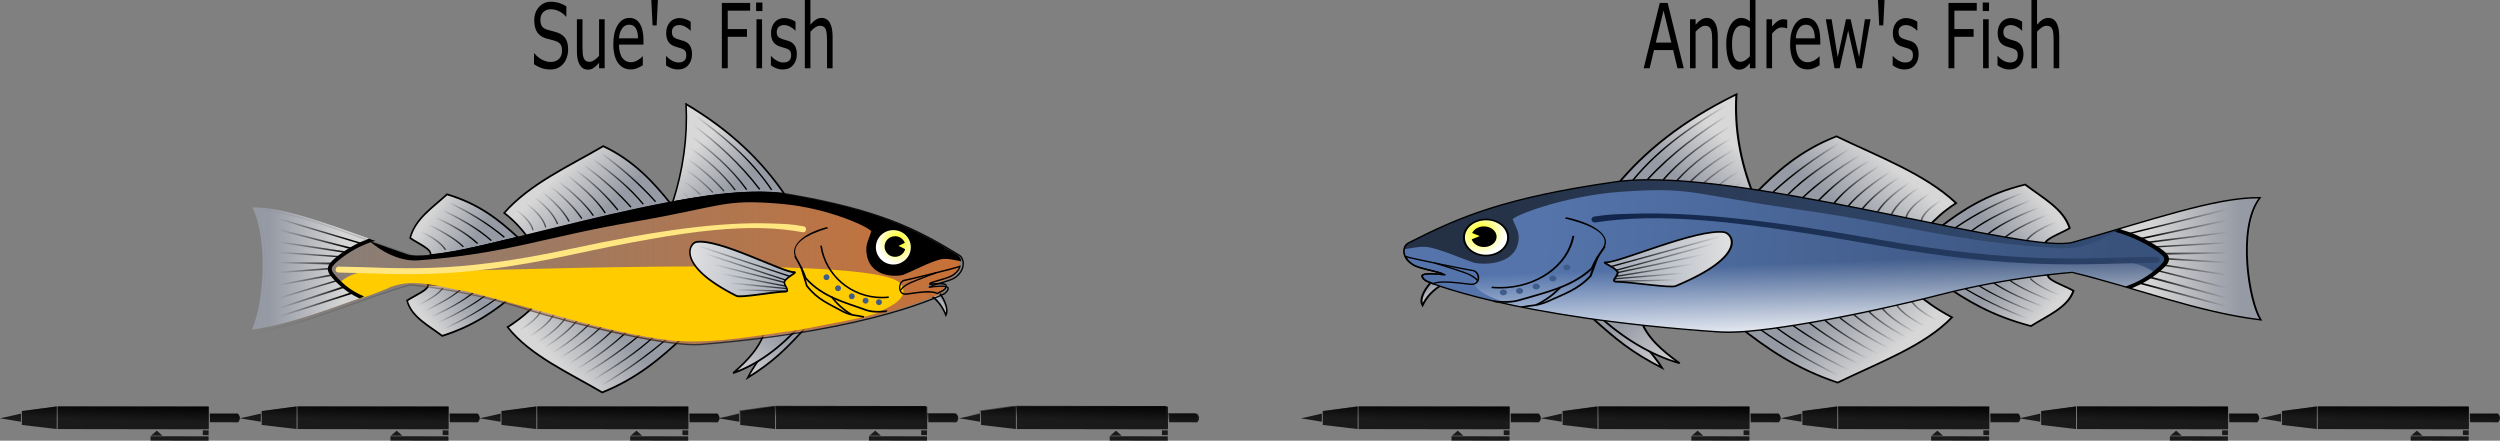 <svg width="3826.402" height="674.501" xml:space="preserve" xmlns:xlink="http://www.w3.org/1999/xlink" xmlns="http://www.w3.org/2000/svg"><rect width="100%" height="100%" fill="#808080" stroke="none"/><defs><linearGradient xlink:href="#a" id="av" gradientUnits="userSpaceOnUse" x1="-644.89" y1="-262.49" x2="-560.58" y2="-260.21"/><linearGradient id="g"><stop style="stop-color:#c87137;stop-opacity:1" offset="0"/><stop style="stop-color:#c87137;stop-opacity:0" offset="1"/></linearGradient><linearGradient id="a" x1="-644.89" x2="-560.58" y1="-262.49" y2="-260.21" gradientUnits="userSpaceOnUse"><stop offset="0"/><stop stop-opacity="0" offset="1"/></linearGradient><linearGradient xlink:href="#a" id="R" gradientUnits="userSpaceOnUse" x1="-644.89" y1="-262.49" x2="-560.58" y2="-260.21"/><linearGradient xlink:href="#a" id="S" gradientUnits="userSpaceOnUse" x1="-644.89" y1="-262.49" x2="-560.58" y2="-260.21"/><linearGradient xlink:href="#a" id="T" gradientUnits="userSpaceOnUse" x1="-644.89" y1="-262.49" x2="-560.58" y2="-260.21"/><linearGradient xlink:href="#a" id="U" gradientUnits="userSpaceOnUse" x1="-644.89" y1="-262.49" x2="-560.58" y2="-260.21"/><linearGradient xlink:href="#a" id="V" gradientUnits="userSpaceOnUse" x1="-644.89" y1="-262.49" x2="-560.58" y2="-260.21"/><linearGradient xlink:href="#a" id="X" gradientUnits="userSpaceOnUse" x1="-644.89" y1="-262.49" x2="-560.58" y2="-260.21"/><linearGradient xlink:href="#a" id="Y" gradientUnits="userSpaceOnUse" x1="-644.89" y1="-262.49" x2="-560.58" y2="-260.21"/><linearGradient xlink:href="#a" id="W" gradientUnits="userSpaceOnUse" x1="-644.89" y1="-262.49" x2="-560.58" y2="-260.21"/><linearGradient xlink:href="#a" id="Z" gradientUnits="userSpaceOnUse" x1="-644.89" y1="-262.49" x2="-560.58" y2="-260.21"/><linearGradient xlink:href="#a" id="I" gradientUnits="userSpaceOnUse" x1="-644.89" y1="-262.49" x2="-560.58" y2="-260.21"/><linearGradient xlink:href="#a" id="i" gradientUnits="userSpaceOnUse" x1="-644.89" y1="-262.49" x2="-560.58" y2="-260.21"/><linearGradient xlink:href="#a" id="j" gradientUnits="userSpaceOnUse" x1="-644.89" y1="-262.49" x2="-560.58" y2="-260.21"/><linearGradient xlink:href="#a" id="k" gradientUnits="userSpaceOnUse" x1="-644.89" y1="-262.49" x2="-560.58" y2="-260.21"/><linearGradient xlink:href="#a" id="l" gradientUnits="userSpaceOnUse" x1="-644.89" y1="-262.49" x2="-560.58" y2="-260.21"/><linearGradient xlink:href="#a" id="n" gradientUnits="userSpaceOnUse" x1="-644.89" y1="-262.49" x2="-560.58" y2="-260.21"/><linearGradient xlink:href="#a" id="o" gradientUnits="userSpaceOnUse" x1="-644.89" y1="-262.49" x2="-560.58" y2="-260.21"/><linearGradient xlink:href="#a" id="m" gradientUnits="userSpaceOnUse" x1="-644.89" y1="-262.49" x2="-560.58" y2="-260.21"/><linearGradient xlink:href="#a" id="p" gradientUnits="userSpaceOnUse" x1="-644.89" y1="-262.49" x2="-560.58" y2="-260.21"/><linearGradient xlink:href="#a" id="h" gradientUnits="userSpaceOnUse" x1="-644.89" y1="-262.49" x2="-560.58" y2="-260.21"/><linearGradient xlink:href="#a" id="r" gradientUnits="userSpaceOnUse" x1="-644.89" y1="-262.49" x2="-560.58" y2="-260.21"/><linearGradient xlink:href="#a" id="s" gradientUnits="userSpaceOnUse" x1="-644.89" y1="-262.49" x2="-560.58" y2="-260.21"/><linearGradient xlink:href="#a" id="t" gradientUnits="userSpaceOnUse" x1="-644.89" y1="-262.49" x2="-560.58" y2="-260.21"/><linearGradient xlink:href="#a" id="u" gradientUnits="userSpaceOnUse" x1="-644.89" y1="-262.49" x2="-560.58" y2="-260.21"/><linearGradient xlink:href="#a" id="w" gradientUnits="userSpaceOnUse" x1="-644.89" y1="-262.49" x2="-560.58" y2="-260.21"/><linearGradient xlink:href="#a" id="x" gradientUnits="userSpaceOnUse" x1="-644.89" y1="-262.49" x2="-560.58" y2="-260.21"/><linearGradient xlink:href="#a" id="v" gradientUnits="userSpaceOnUse" x1="-644.89" y1="-262.49" x2="-560.58" y2="-260.21"/><linearGradient xlink:href="#a" id="y" gradientUnits="userSpaceOnUse" x1="-644.89" y1="-262.49" x2="-560.58" y2="-260.21"/><linearGradient xlink:href="#a" id="q" gradientUnits="userSpaceOnUse" x1="-644.89" y1="-262.49" x2="-560.58" y2="-260.21"/><linearGradient xlink:href="#a" id="A" gradientUnits="userSpaceOnUse" x1="-644.89" y1="-262.49" x2="-560.58" y2="-260.21"/><linearGradient xlink:href="#a" id="B" gradientUnits="userSpaceOnUse" x1="-644.89" y1="-262.49" x2="-560.58" y2="-260.21"/><linearGradient xlink:href="#a" id="C" gradientUnits="userSpaceOnUse" x1="-644.89" y1="-262.49" x2="-560.58" y2="-260.21"/><linearGradient xlink:href="#a" id="D" gradientUnits="userSpaceOnUse" x1="-644.89" y1="-262.49" x2="-560.58" y2="-260.21"/><linearGradient xlink:href="#a" id="F" gradientUnits="userSpaceOnUse" x1="-644.89" y1="-262.49" x2="-560.58" y2="-260.21"/><linearGradient xlink:href="#a" id="G" gradientUnits="userSpaceOnUse" x1="-644.89" y1="-262.49" x2="-560.58" y2="-260.21"/><linearGradient xlink:href="#a" id="E" gradientUnits="userSpaceOnUse" x1="-644.89" y1="-262.49" x2="-560.58" y2="-260.21"/><linearGradient xlink:href="#a" id="H" gradientUnits="userSpaceOnUse" x1="-644.89" y1="-262.49" x2="-560.58" y2="-260.21"/><linearGradient xlink:href="#a" id="z" gradientUnits="userSpaceOnUse" x1="-644.89" y1="-262.49" x2="-560.58" y2="-260.21"/><linearGradient xlink:href="#a" id="J" gradientUnits="userSpaceOnUse" x1="-644.89" y1="-262.49" x2="-560.58" y2="-260.21"/><linearGradient xlink:href="#a" id="K" gradientUnits="userSpaceOnUse" x1="-644.89" y1="-262.49" x2="-560.58" y2="-260.21"/><linearGradient xlink:href="#a" id="L" gradientUnits="userSpaceOnUse" x1="-644.89" y1="-262.49" x2="-560.58" y2="-260.21"/><linearGradient xlink:href="#a" id="M" gradientUnits="userSpaceOnUse" x1="-644.89" y1="-262.49" x2="-560.58" y2="-260.21"/><linearGradient xlink:href="#a" id="O" gradientUnits="userSpaceOnUse" x1="-644.89" y1="-262.49" x2="-560.58" y2="-260.21"/><linearGradient xlink:href="#a" id="P" gradientUnits="userSpaceOnUse" x1="-644.89" y1="-262.49" x2="-560.58" y2="-260.21"/><linearGradient xlink:href="#a" id="N" gradientUnits="userSpaceOnUse" x1="-644.89" y1="-262.49" x2="-560.58" y2="-260.21"/><linearGradient xlink:href="#a" id="Q" gradientUnits="userSpaceOnUse" x1="-644.89" y1="-262.49" x2="-560.58" y2="-260.21"/><linearGradient xlink:href="#a" id="aK" gradientUnits="userSpaceOnUse" x1="-644.89" y1="-262.49" x2="-560.58" y2="-260.21"/><linearGradient xlink:href="#a" id="ab" gradientUnits="userSpaceOnUse" x1="-644.89" y1="-262.49" x2="-560.58" y2="-260.21"/><linearGradient xlink:href="#a" id="ac" gradientUnits="userSpaceOnUse" x1="-644.89" y1="-262.49" x2="-560.58" y2="-260.21"/><linearGradient xlink:href="#a" id="ad" gradientUnits="userSpaceOnUse" x1="-644.89" y1="-262.49" x2="-560.58" y2="-260.21"/><linearGradient xlink:href="#a" id="ae" gradientUnits="userSpaceOnUse" x1="-644.89" y1="-262.49" x2="-560.58" y2="-260.21"/><linearGradient xlink:href="#a" id="ag" gradientUnits="userSpaceOnUse" x1="-644.89" y1="-262.49" x2="-560.58" y2="-260.21"/><linearGradient xlink:href="#a" id="ah" gradientUnits="userSpaceOnUse" x1="-644.89" y1="-262.49" x2="-560.58" y2="-260.21"/><linearGradient xlink:href="#a" id="af" gradientUnits="userSpaceOnUse" x1="-644.89" y1="-262.49" x2="-560.58" y2="-260.21"/><linearGradient xlink:href="#a" id="ai" gradientUnits="userSpaceOnUse" x1="-644.89" y1="-262.49" x2="-560.58" y2="-260.21"/><linearGradient xlink:href="#a" id="aa" gradientUnits="userSpaceOnUse" x1="-644.89" y1="-262.49" x2="-560.58" y2="-260.21"/><linearGradient xlink:href="#a" id="ak" gradientUnits="userSpaceOnUse" x1="-644.89" y1="-262.49" x2="-560.58" y2="-260.21"/><linearGradient xlink:href="#a" id="al" gradientUnits="userSpaceOnUse" x1="-644.89" y1="-262.49" x2="-560.58" y2="-260.21"/><linearGradient xlink:href="#a" id="am" gradientUnits="userSpaceOnUse" x1="-644.89" y1="-262.49" x2="-560.58" y2="-260.21"/><linearGradient xlink:href="#a" id="an" gradientUnits="userSpaceOnUse" x1="-644.89" y1="-262.49" x2="-560.58" y2="-260.21"/><linearGradient xlink:href="#a" id="ap" gradientUnits="userSpaceOnUse" x1="-644.89" y1="-262.49" x2="-560.58" y2="-260.21"/><linearGradient xlink:href="#a" id="aq" gradientUnits="userSpaceOnUse" x1="-644.89" y1="-262.49" x2="-560.58" y2="-260.21"/><linearGradient xlink:href="#a" id="ao" gradientUnits="userSpaceOnUse" x1="-644.89" y1="-262.49" x2="-560.58" y2="-260.21"/><linearGradient xlink:href="#a" id="ar" gradientUnits="userSpaceOnUse" x1="-644.89" y1="-262.49" x2="-560.58" y2="-260.21"/><linearGradient xlink:href="#a" id="aj" gradientUnits="userSpaceOnUse" x1="-644.89" y1="-262.49" x2="-560.58" y2="-260.21"/><linearGradient xlink:href="#a" id="at" gradientUnits="userSpaceOnUse" x1="-644.89" y1="-262.49" x2="-560.58" y2="-260.21"/><linearGradient xlink:href="#a" id="au" gradientUnits="userSpaceOnUse" x1="-644.89" y1="-262.49" x2="-560.58" y2="-260.21"/><linearGradient id="f"><stop style="stop-color:#000;stop-opacity:1" offset="0"/><stop style="stop-color:#000;stop-opacity:0" offset="1"/></linearGradient><linearGradient xlink:href="#a" id="aw" gradientUnits="userSpaceOnUse" x1="-644.89" y1="-262.49" x2="-560.58" y2="-260.21"/><linearGradient xlink:href="#a" id="ay" gradientUnits="userSpaceOnUse" x1="-644.89" y1="-262.49" x2="-560.58" y2="-260.21"/><linearGradient xlink:href="#a" id="az" gradientUnits="userSpaceOnUse" x1="-644.89" y1="-262.49" x2="-560.58" y2="-260.21"/><linearGradient xlink:href="#a" id="ax" gradientUnits="userSpaceOnUse" x1="-644.89" y1="-262.49" x2="-560.58" y2="-260.21"/><linearGradient xlink:href="#a" id="aA" gradientUnits="userSpaceOnUse" x1="-644.89" y1="-262.49" x2="-560.58" y2="-260.21"/><linearGradient xlink:href="#a" id="as" gradientUnits="userSpaceOnUse" x1="-644.89" y1="-262.49" x2="-560.58" y2="-260.21"/><linearGradient xlink:href="#a" id="aC" gradientUnits="userSpaceOnUse" x1="-644.89" y1="-262.49" x2="-560.58" y2="-260.21"/><linearGradient xlink:href="#a" id="aD" gradientUnits="userSpaceOnUse" x1="-644.89" y1="-262.49" x2="-560.58" y2="-260.21"/><linearGradient xlink:href="#a" id="aE" gradientUnits="userSpaceOnUse" x1="-644.89" y1="-262.49" x2="-560.58" y2="-260.21"/><linearGradient xlink:href="#a" id="aF" gradientUnits="userSpaceOnUse" x1="-644.89" y1="-262.49" x2="-560.58" y2="-260.21"/><linearGradient xlink:href="#a" id="aH" gradientUnits="userSpaceOnUse" x1="-644.89" y1="-262.49" x2="-560.58" y2="-260.21"/><linearGradient xlink:href="#a" id="aI" gradientUnits="userSpaceOnUse" x1="-644.89" y1="-262.49" x2="-560.58" y2="-260.21"/><linearGradient xlink:href="#a" id="aG" gradientUnits="userSpaceOnUse" x1="-644.89" y1="-262.49" x2="-560.58" y2="-260.21"/><linearGradient xlink:href="#a" id="aJ" gradientUnits="userSpaceOnUse" x1="-644.89" y1="-262.49" x2="-560.58" y2="-260.21"/><linearGradient xlink:href="#a" id="aB" gradientUnits="userSpaceOnUse" x1="-644.89" y1="-262.49" x2="-560.58" y2="-260.21"/><linearGradient xlink:href="#a" id="aL" gradientUnits="userSpaceOnUse" x1="-644.89" y1="-262.49" x2="-560.58" y2="-260.21"/><linearGradient xlink:href="#a" id="aM" gradientUnits="userSpaceOnUse" x1="-644.89" y1="-262.49" x2="-560.58" y2="-260.21"/><linearGradient xlink:href="#a" id="aN" gradientUnits="userSpaceOnUse" x1="-644.89" y1="-262.49" x2="-560.58" y2="-260.21"/><linearGradient xlink:href="#a" id="aO" gradientUnits="userSpaceOnUse" x1="-644.89" y1="-262.49" x2="-560.58" y2="-260.21"/><linearGradient xlink:href="#a" id="aQ" gradientUnits="userSpaceOnUse" x1="-644.89" y1="-262.49" x2="-560.58" y2="-260.21"/><linearGradient xlink:href="#a" id="aR" gradientUnits="userSpaceOnUse" x1="-644.89" y1="-262.49" x2="-560.58" y2="-260.21"/><linearGradient xlink:href="#a" id="aP" gradientUnits="userSpaceOnUse" x1="-644.89" y1="-262.49" x2="-560.58" y2="-260.21"/><linearGradient xlink:href="#a" id="aS" gradientUnits="userSpaceOnUse" x1="-644.89" y1="-262.49" x2="-560.58" y2="-260.21"/><linearGradient id="b"><stop offset="0"/><stop stop-opacity="0" offset="1"/></linearGradient><linearGradient id="e"><stop stop-color="#969aa4" offset="0"/><stop stop-color="#cdcdcf" offset="1"/></linearGradient><linearGradient id="d"><stop stop-color="#969aa4" offset="0"/><stop stop-color="#d6d6d6" offset="1"/></linearGradient><linearGradient id="c"><stop stop-color="#969aa4" offset="0"/><stop stop-color="#d7d7d7" offset="1"/></linearGradient><linearGradient id="bm" x1="613.58" x2="563.87" gradientUnits="userSpaceOnUse"><stop stop-opacity="0" offset="0"/><stop offset="1"/></linearGradient><linearGradient id="bl" x1="621.02" x2="567.4" gradientUnits="userSpaceOnUse"><stop stop-color="#969aa4" offset="0"/><stop stop-color="#d5d5d5" offset="1"/></linearGradient><linearGradient id="bh" x1="244.42" x2="659.79" y1="539.11" y2="572.42" gradientUnits="userSpaceOnUse"><stop stop-color="#11264a" offset="0"/><stop stop-color="#374c72" offset="1"/></linearGradient><linearGradient id="bf" x1="246.27" x2="316.09" y1="571.66" y2="561.79" gradientUnits="userSpaceOnUse"><stop stop-color="#a8afbb" offset="0"/><stop stop-color="#e1e1e1" offset="1"/></linearGradient><linearGradient id="bn" x1="144.5" x2="817.58" y1="556.4" y2="555.87" gradientUnits="userSpaceOnUse"><stop stop-color="#243044" offset="0"/><stop stop-color="#3d5f94" offset="1"/></linearGradient><linearGradient id="be" x1="278.9" x2="306.98" y1="504.87" y2="476.41" gradientUnits="userSpaceOnUse"><stop stop-color="#969aa4" offset="0"/><stop stop-color="#d8d8d8" offset="1"/></linearGradient><linearGradient id="bb" x1="353.5" x2="350.82" y1="630.28" y2="572.52" gradientUnits="userSpaceOnUse"><stop stop-color="#fff" offset="0"/><stop stop-color="#fff" stop-opacity="0" offset="1"/></linearGradient><linearGradient id="ba" x1="200.94" x2="545.82" y1="551.85" y2="572.85" gradientUnits="userSpaceOnUse"><stop stop-color="#5474ab" offset="0"/><stop stop-color="#39527c" offset="1"/></linearGradient><linearGradient id="bk" x1="472.7" x2="495.19" y1="547.37" y2="526.23" gradientUnits="userSpaceOnUse" xlink:href="#b"/><linearGradient id="bj" x1="379.73" x2="399.24" y1="526.5" y2="497.5" gradientUnits="userSpaceOnUse" xlink:href="#b"/><linearGradient id="bi" x1="272.83" x2="316.87" y1="498.8" y2="490.95" gradientUnits="userSpaceOnUse" xlink:href="#b"/><linearGradient id="bg" x1="253.15" x2="280.28" y1="508.92" y2="529.81" gradientTransform="matrix(1.087 0 0 1 -21.091 52.813)" gradientUnits="userSpaceOnUse" xlink:href="#b"/><linearGradient id="bd" x1="379.73" x2="410.63" y1="530.02" y2="499.4" gradientUnits="userSpaceOnUse" xlink:href="#c"/><linearGradient id="bc" x1="471.61" x2="503.05" y1="548.18" y2="527.59" gradientUnits="userSpaceOnUse" xlink:href="#d"/><linearGradient id="aZ" x1="379.73" x2="399.24" y1="473.69" y2="444.69" gradientTransform="matrix(1.067 -.002 -.164 -.975 45.096 1076.6)" gradientUnits="userSpaceOnUse" xlink:href="#b"/><linearGradient id="aY" x1="379.73" x2="410.63" y1="477.21" y2="446.58" gradientTransform="matrix(1.067 -.002 -.164 -.975 45.097 1076.6)" gradientUnits="userSpaceOnUse" xlink:href="#c"/><linearGradient id="aX" x1="472.7" x2="495.19" y1="494.56" y2="473.42" gradientTransform="matrix(.999 .064 -.038 -.863 21.304 985.57)" gradientUnits="userSpaceOnUse" xlink:href="#b"/><linearGradient id="aW" x1="471.61" x2="503.05" y1="495.37" y2="474.77" gradientTransform="matrix(.999 .064 -.038 -.863 21.304 985.57)" gradientUnits="userSpaceOnUse" xlink:href="#d"/><linearGradient id="aV" x1="251.96" x2="277.76" y1="615.29" y2="643.75" gradientUnits="userSpaceOnUse" xlink:href="#e"/><linearGradient id="aU" x1="247.41" x2="273.21" y1="616.05" y2="644.51" gradientUnits="userSpaceOnUse" xlink:href="#e"/><linearGradient id="aT" x1="251.96" x2="277.76" y1="562.48" y2="590.94" gradientTransform="matrix(.277 0 -.519 .535 357.18 286.9)" gradientUnits="userSpaceOnUse" xlink:href="#e"/><linearGradient xlink:href="#f" id="bI" x1="549.594" y1="-939.099" x2="1864.762" y2="-939.099" gradientUnits="userSpaceOnUse" gradientTransform="translate(-3.489 4)"/><linearGradient id="bp" x1="251.96" x2="277.76" y1="562.48" y2="590.94" gradientTransform="matrix(.702 0 -1.317 1.108 1159.987 -1519.466)" gradientUnits="userSpaceOnUse" xlink:href="#e"/><linearGradient id="bq" x1="247.41" x2="273.21" y1="616.05" y2="644.51" gradientUnits="userSpaceOnUse" xlink:href="#e" gradientTransform="matrix(2.54 0 0 2.071 252.878 -2113.64)"/><linearGradient id="br" x1="251.96" x2="277.76" y1="615.29" y2="643.75" gradientUnits="userSpaceOnUse" xlink:href="#e" gradientTransform="matrix(2.54 0 0 2.071 252.878 -2113.64)"/><linearGradient id="bs" x1="471.61" x2="503.05" y1="495.37" y2="474.77" gradientTransform="matrix(2.537 .133 -.095 -1.787 306.983 -72.508)" gradientUnits="userSpaceOnUse" xlink:href="#d"/><linearGradient id="bt" x1="472.7" x2="495.19" y1="494.56" y2="473.42" gradientTransform="matrix(2.537 .133 -.095 -1.787 306.983 -72.508)" gradientUnits="userSpaceOnUse" xlink:href="#b"/><linearGradient id="bu" x1="379.73" x2="410.63" y1="477.21" y2="446.58" gradientTransform="matrix(2.711 -.005 -.416 -2.018 367.409 116.016)" gradientUnits="userSpaceOnUse" xlink:href="#c"/><linearGradient id="bv" x1="379.73" x2="399.24" y1="473.69" y2="444.69" gradientTransform="matrix(2.711 -.005 -.416 -2.018 367.406 116.016)" gradientUnits="userSpaceOnUse" xlink:href="#b"/><linearGradient id="bx" x1="471.61" x2="503.05" y1="548.18" y2="527.59" gradientUnits="userSpaceOnUse" xlink:href="#d" gradientTransform="matrix(2.54 0 0 2.071 252.878 -2113.64)"/><linearGradient id="by" x1="379.73" x2="410.63" y1="530.02" y2="499.4" gradientUnits="userSpaceOnUse" xlink:href="#c" gradientTransform="matrix(2.54 0 0 2.071 252.878 -2113.64)"/><linearGradient id="bz" x1="278.9" x2="306.98" y1="504.87" y2="476.41" gradientUnits="userSpaceOnUse" gradientTransform="matrix(2.54 0 0 2.071 252.878 -2113.64)"><stop stop-color="#969aa4" offset="0"/><stop stop-color="#d8d8d8" offset="1"/></linearGradient><linearGradient id="bA" x1="246.27" x2="316.09" y1="571.66" y2="561.79" gradientUnits="userSpaceOnUse" gradientTransform="matrix(2.54 0 0 2.071 252.878 -2113.64)"><stop stop-color="#a8afbb" offset="0"/><stop stop-color="#e1e1e1" offset="1"/></linearGradient><linearGradient id="bB" x1="253.15" x2="280.28" y1="508.92" y2="529.81" gradientTransform="matrix(2.761 0 0 2.071 199.315 -2004.264)" gradientUnits="userSpaceOnUse" xlink:href="#b"/><linearGradient id="bC" x1="272.83" x2="316.87" y1="498.8" y2="490.95" gradientUnits="userSpaceOnUse" xlink:href="#b" gradientTransform="matrix(2.54 0 0 2.071 252.878 -2113.64)"/><linearGradient id="bD" x1="379.73" x2="399.24" y1="526.5" y2="497.5" gradientUnits="userSpaceOnUse" xlink:href="#b" gradientTransform="matrix(2.54 0 0 2.071 252.878 -2113.64)"/><linearGradient id="bE" x1="472.7" x2="495.19" y1="547.37" y2="526.23" gradientUnits="userSpaceOnUse" xlink:href="#b" gradientTransform="matrix(2.54 0 0 2.071 252.878 -2113.64)"/><linearGradient id="bF" x1="621.02" x2="567.4" gradientUnits="userSpaceOnUse" gradientTransform="matrix(2.54 0 0 2.071 252.878 -2113.64)"><stop stop-color="#969aa4" offset="0"/><stop stop-color="#d5d5d5" offset="1"/></linearGradient><linearGradient id="bG" x1="613.58" x2="563.87" gradientUnits="userSpaceOnUse" gradientTransform="matrix(2.54 0 0 2.071 252.878 -2113.64)"><stop stop-opacity="0" offset="0"/><stop offset="1"/></linearGradient><linearGradient xlink:href="#g" id="bw" x1="2232.54" y1="-1479.892" x2="3544.144" y2="-1479.892" gradientUnits="userSpaceOnUse" gradientTransform="translate(-1678.187 544.277)"/><radialGradient id="bH" cx="142.93" cy="425.06" r="11.806" gradientTransform="matrix(-.912 2.821 -3.095 -.666 2114.21 -1095.596)" gradientUnits="userSpaceOnUse"><stop stop-color="#ff0" offset="0"/><stop stop-color="#fff" offset="1"/></radialGradient><radialGradient id="bo" cx="142.93" cy="425.06" r="11.806" gradientTransform="matrix(-.308 1.167 -1.044 -.275 619.64 374.36)" gradientUnits="userSpaceOnUse"><stop stop-color="#ff0" offset="0"/><stop stop-color="#fff" offset="1"/></radialGradient></defs><path d="m3410.312 622.351-.053 34.705-231.36-.35.053-34.705zM3177.541 622l-.052 34.704-53.382-6.31.033-21.356zM3122.723 633.041l-.019 12.458-32.027-5.255s24.46-5.165 32.046-7.203zM3455.008 646.366c4.359-4.873 3.24-9.146.02-13.189l-42.957-.065-.02 13.19z" fill="#1a1a1a"/><g fill="#1a1a1a"><path d="m3409.953 667.838-.01 6.663-88.808-.134.01-6.664zM3339.386 666.872l-17.58-.077 8.888-7.667z"/></g><path d="m3401.09 665.943 8.88.013.011-7.31-8.88-.014z" fill="#1a1a1a"/><g fill="url(#a)" style="fill:url(#h)" transform="matrix(-0 .311 -.311 -0 3206.525 817.602)"><path d="M-627.91-653.38h111.43V89.48h-111.43z" style="fill:url(#i)"/><path d="M-627.91 94.011h111.43l-20 171.43h-68.571z" style="fill:url(#j)"/><path d="M-592.19 269.97h40l-16.719 102.86s-16.702-78.512-23.281-102.86z" style="fill:url(#k)"/><path d="M-551.02-797.01c-15.668-13.971-29.383-10.355-42.348 0v137.93h42.348z" style="fill:url(#l)"/><g transform="matrix(.75 0 0 1 -591.84 -340.1)" style="fill:url(#m)"><path d="M146.57-312.35h28.515V-27.2H146.57z" style="fill:url(#n)"/><path transform="matrix(-.088 -.651 .439 -.13 362.83 169.19)" d="m472.53-405.97-83.215-17.132 56.445-63.5z" style="fill:url(#o)"/></g><path transform="matrix(0 -1 -1 0 0 0)" d="M623.98 487.9h28.515v23.473H623.98z" style="fill:url(#p)"/></g><g><path d="m3044.868 622.351-.053 34.705-231.359-.35.053-34.705zM2812.097 622l-.052 34.704-53.381-6.31.032-21.356zM2757.28 633.041l-.02 12.458-32.027-5.255s24.46-5.165 32.046-7.203zM3089.564 646.366c4.359-4.873 3.24-9.146.02-13.189l-42.957-.065-.02 13.19z" fill="#1a1a1a"/><g fill="#1a1a1a"><path d="m3044.51 667.838-.01 6.663-88.809-.134.01-6.664zM2973.942 666.872l-17.58-.077 8.889-7.667z"/></g><path d="m3035.646 665.943 8.88.013.011-7.31-8.88-.014z" fill="#1a1a1a"/><g fill="url(#a)" style="fill:url(#q)" transform="matrix(-0 .311 -.311 -0 2841.08 817.602)"><path d="M-627.91-653.38h111.43V89.48h-111.43z" style="fill:url(#r)"/><path d="M-627.91 94.011h111.43l-20 171.43h-68.571z" style="fill:url(#s)"/><path d="M-592.19 269.97h40l-16.719 102.86s-16.702-78.512-23.281-102.86z" style="fill:url(#t)"/><path d="M-551.02-797.01c-15.668-13.971-29.383-10.355-42.348 0v137.93h42.348z" style="fill:url(#u)"/><g transform="matrix(.75 0 0 1 -591.84 -340.1)" style="fill:url(#v)"><path d="M146.57-312.35h28.515V-27.2H146.57z" style="fill:url(#w)"/><path transform="matrix(-.088 -.651 .439 -.13 362.83 169.19)" d="m472.53-405.97-83.215-17.132 56.445-63.5z" style="fill:url(#x)"/></g><path transform="matrix(0 -1 -1 0 0 0)" d="M623.98 487.9h28.515v23.473H623.98z" style="fill:url(#y)"/></g></g><g><path d="m3778.84 622.351-.053 34.705-231.36-.35.053-34.705zM3546.069 622l-.053 34.704-53.381-6.31.032-21.356zM3491.25 633.041l-.018 12.458-32.028-5.255s24.46-5.165 32.046-7.203zM3823.536 646.366c4.358-4.873 3.238-9.146.02-13.189l-42.958-.065-.02 13.19z" fill="#1a1a1a"/><g fill="#1a1a1a"><path d="m3778.48 667.838-.01 6.663-88.808-.134.01-6.664zM3707.913 666.872l-17.58-.077 8.889-7.667z"/></g><path d="m3769.617 665.943 8.88.013.012-7.31-8.881-.014z" fill="#1a1a1a"/><g fill="url(#a)" style="fill:url(#z)" transform="matrix(-0 .311 -.311 -0 3575.052 817.602)"><path d="M-627.91-653.38h111.43V89.48h-111.43z" style="fill:url(#A)"/><path d="M-627.91 94.011h111.43l-20 171.43h-68.571z" style="fill:url(#B)"/><path d="M-592.19 269.97h40l-16.719 102.86s-16.702-78.512-23.281-102.86z" style="fill:url(#C)"/><path d="M-551.02-797.01c-15.668-13.971-29.383-10.355-42.348 0v137.93h42.348z" style="fill:url(#D)"/><g transform="matrix(.75 0 0 1 -591.84 -340.1)" style="fill:url(#E)"><path d="M146.57-312.35h28.515V-27.2H146.57z" style="fill:url(#F)"/><path transform="matrix(-.088 -.651 .439 -.13 362.83 169.19)" d="m472.53-405.97-83.215-17.132 56.445-63.5z" style="fill:url(#G)"/></g><path transform="matrix(0 -1 -1 0 0 0)" d="M623.98 487.9h28.515v23.473H623.98z" style="fill:url(#H)"/></g></g><g><path d="m2677.901 622.351-.052 34.705-231.36-.35.053-34.705zM2445.13 622l-.052 34.704-53.381-6.31.032-21.356zM2390.312 633.041l-.018 12.458-32.028-5.255s24.46-5.165 32.046-7.203zM2722.598 646.366c4.358-4.873 3.238-9.146.02-13.189l-42.958-.065-.02 13.19z" fill="#1a1a1a"/><g fill="#1a1a1a"><path d="m2677.543 667.838-.01 6.663-88.809-.134.01-6.664zM2606.975 666.872l-17.58-.077 8.889-7.667z"/></g><path d="m2668.679 665.943 8.88.013.012-7.31-8.881-.014z" fill="#1a1a1a"/><g fill="url(#a)" style="fill:url(#I)" transform="matrix(-0 .311 -.311 -0 2474.114 817.602)"><path d="M-627.91-653.38h111.43V89.48h-111.43z" style="fill:url(#J)"/><path d="M-627.91 94.011h111.43l-20 171.43h-68.571z" style="fill:url(#K)"/><path d="M-592.19 269.97h40l-16.719 102.86s-16.702-78.512-23.281-102.86z" style="fill:url(#L)"/><path d="M-551.02-797.01c-15.668-13.971-29.383-10.355-42.348 0v137.93h42.348z" style="fill:url(#M)"/><g transform="matrix(.75 0 0 1 -591.84 -340.1)" style="fill:url(#N)"><path d="M146.57-312.35h28.515V-27.2H146.57z" style="fill:url(#O)"/><path transform="matrix(-.088 -.651 .439 -.13 362.83 169.19)" d="m472.53-405.97-83.215-17.132 56.445-63.5z" style="fill:url(#P)"/></g><path transform="matrix(0 -1 -1 0 0 0)" d="M623.98 487.9h28.515v23.473H623.98z" style="fill:url(#Q)"/></g></g><g><path d="m2310.775 622.351-.052 34.705-231.36-.35.053-34.705zM2078.005 622l-.053 34.704-53.381-6.31.032-21.356zM2023.187 633.041l-.02 12.458-32.026-5.255s24.46-5.165 32.046-7.203zM2355.472 646.366c4.358-4.873 3.239-9.146.02-13.189l-42.958-.065-.02 13.19z" fill="#1a1a1a"/><g fill="#1a1a1a"><path d="m2310.417 667.838-.01 6.663-88.808-.134.01-6.664zM2239.85 666.872l-17.58-.077 8.888-7.667z"/></g><path d="m2301.553 665.943 8.88.013.012-7.31-8.881-.014z" fill="#1a1a1a"/><g fill="url(#a)" style="fill:url(#R)" transform="matrix(-0 .311 -.311 -0 2106.988 817.602)"><path d="M-627.91-653.38h111.43V89.48h-111.43z" style="fill:url(#S)"/><path d="M-627.91 94.011h111.43l-20 171.43h-68.571z" style="fill:url(#T)"/><path d="M-592.19 269.97h40l-16.719 102.86s-16.702-78.512-23.281-102.86z" style="fill:url(#U)"/><path d="M-551.02-797.01c-15.668-13.971-29.383-10.355-42.348 0v137.93h42.348z" style="fill:url(#V)"/><g transform="matrix(.75 0 0 1 -591.84 -340.1)" style="fill:url(#W)"><path d="M146.57-312.35h28.515V-27.2H146.57z" style="fill:url(#X)"/><path transform="matrix(-.088 -.651 .439 -.13 362.83 169.19)" d="m472.53-405.97-83.215-17.132 56.445-63.5z" style="fill:url(#Y)"/></g><path transform="matrix(0 -1 -1 0 0 0)" d="M623.98 487.9h28.515v23.473H623.98z" style="fill:url(#Z)"/></g></g><g><path d="m1419.171 622.351-.052 34.705-231.36-.35.053-34.705zM1186.4 622l-.052 34.704-53.381-6.31.032-21.356zM1131.582 633.041l-.018 12.458-32.028-5.255s24.46-5.165 32.046-7.203zM1463.868 646.366c4.358-4.873 3.238-9.146.02-13.189l-42.958-.065-.02 13.19z" fill="#1a1a1a"/><g fill="#1a1a1a"><path d="m1418.813 667.838-.01 6.663-88.809-.134.01-6.664zM1348.245 666.872l-17.58-.077 8.889-7.667z"/></g><path d="m1409.949 665.943 8.88.013.012-7.31-8.881-.014z" fill="#1a1a1a"/><g fill="url(#a)" style="fill:url(#aa)" transform="scale(-.311) rotate(-89.913 -3265.79 641.561)"><path d="M-627.91-653.38h111.43V89.48h-111.43z" style="fill:url(#ab)"/><path d="M-627.91 94.011h111.43l-20 171.43h-68.571z" style="fill:url(#ac)"/><path d="M-592.19 269.97h40l-16.719 102.86s-16.702-78.512-23.281-102.86z" style="fill:url(#ad)"/><path d="M-551.02-797.01c-15.668-13.971-29.383-10.355-42.348 0v137.93h42.348z" style="fill:url(#ae)"/><g transform="matrix(.75 0 0 1 -591.84 -340.1)" style="fill:url(#af)"><path d="M146.57-312.35h28.515V-27.2H146.57z" style="fill:url(#ag)"/><path transform="matrix(-.088 -.651 .439 -.13 362.83 169.19)" d="m472.53-405.97-83.215-17.132 56.445-63.5z" style="fill:url(#ah)"/></g><path transform="matrix(0 -1 -1 0 0 0)" d="M623.98 487.9h28.515v23.473H623.98z" style="fill:url(#ai)"/></g><g><path d="m1053.727 622.351-.052 34.705-231.36-.35.053-34.705zM820.957 622l-.053 34.704-53.381-6.31.032-21.356zM766.139 633.041l-.02 12.458-32.026-5.255s24.46-5.165 32.046-7.203zM1098.424 646.366c4.358-4.873 3.239-9.146.02-13.189l-42.958-.065-.02 13.19z" fill="#1a1a1a"/><g fill="#1a1a1a"><path d="m1053.369 667.838-.01 6.663-88.808-.134.01-6.664zM982.801 666.872l-17.579-.077 8.888-7.667z"/></g><path d="m1044.505 665.943 8.88.013.012-7.31-8.881-.014z" fill="#1a1a1a"/><g fill="url(#a)" style="fill:url(#aj)" transform="matrix(-0 .311 -.311 -0 849.94 817.602)"><path d="M-627.91-653.38h111.43V89.48h-111.43z" style="fill:url(#ak)"/><path d="M-627.91 94.011h111.43l-20 171.43h-68.571z" style="fill:url(#al)"/><path d="M-592.19 269.97h40l-16.719 102.86s-16.702-78.512-23.281-102.86z" style="fill:url(#am)"/><path d="M-551.02-797.01c-15.668-13.971-29.383-10.355-42.348 0v137.93h42.348z" style="fill:url(#an)"/><g transform="matrix(.75 0 0 1 -591.84 -340.1)" style="fill:url(#ao)"><path d="M146.57-312.35h28.515V-27.2H146.57z" style="fill:url(#ap)"/><path transform="matrix(-.088 -.651 .439 -.13 362.83 169.19)" d="m472.53-405.97-83.215-17.132 56.445-63.5z" style="fill:url(#aq)"/></g><path transform="matrix(0 -1 -1 0 0 0)" d="M623.98 487.9h28.515v23.473H623.98z" style="fill:url(#ar)"/></g></g><g><path d="m1787.698 622.351-.052 34.705-231.36-.35.053-34.705zM1554.928 622l-.052 34.704-53.382-6.31.032-21.356zM1500.11 633.041l-.019 12.458-32.027-5.255s24.46-5.165 32.046-7.203zM1832.395 646.366c4.359-4.873 3.239-9.146.02-13.189l-42.958-.065-.02 13.19z" fill="#1a1a1a"/><g fill="#1a1a1a"><path d="m1787.34 667.838-.01 6.663-88.808-.134.01-6.664zM1716.772 666.872l-17.579-.077 8.888-7.667z"/></g><path d="m1778.476 665.943 8.88.013.012-7.31-8.88-.014z" fill="#1a1a1a"/><g fill="url(#a)" style="fill:url(#as)" transform="scale(-.311) rotate(-89.913 -3857.433 1234.1)"><path d="M-627.91-653.38h111.43V89.48h-111.43z" style="fill:url(#at)"/><path d="M-627.91 94.011h111.43l-20 171.43h-68.571z" style="fill:url(#au)"/><path d="M-592.19 269.97h40l-16.719 102.86s-16.702-78.512-23.281-102.86z" style="fill:url(#av)"/><path d="M-551.02-797.01c-15.668-13.971-29.383-10.355-42.348 0v137.93h42.348z" style="fill:url(#aw)"/><g transform="matrix(.75 0 0 1 -591.84 -340.1)" style="fill:url(#ax)"><path d="M146.57-312.35h28.515V-27.2H146.57z" style="fill:url(#ay)"/><path transform="matrix(-.088 -.651 .439 -.13 362.83 169.19)" d="m472.53-405.97-83.215-17.132 56.445-63.5z" style="fill:url(#az)"/></g><path transform="matrix(0 -1 -1 0 0 0)" d="M623.98 487.9h28.515v23.473H623.98z" style="fill:url(#aA)"/></g></g><g><path d="m686.76 622.351-.052 34.705-231.36-.35.053-34.705zM453.99 622l-.053 34.704-53.38-6.31.031-21.356zM399.172 633.041l-.02 12.458-32.026-5.255s24.46-5.165 32.046-7.203zM731.457 646.366c4.358-4.873 3.239-9.146.02-13.189l-42.958-.065-.02 13.19z" fill="#1a1a1a"/><g fill="#1a1a1a"><path d="m686.402 667.838-.01 6.663-88.808-.134.01-6.664zM615.834 666.872l-17.579-.077 8.888-7.667z"/></g><path d="m677.538 665.943 8.88.013.012-7.31-8.88-.014z" fill="#1a1a1a"/><g fill="url(#a)" style="fill:url(#aB)" transform="matrix(-0 .311 -.311 -0 482.973 817.602)"><path d="M-627.91-653.38h111.43V89.48h-111.43z" style="fill:url(#aC)"/><path d="M-627.91 94.011h111.43l-20 171.43h-68.571z" style="fill:url(#aD)"/><path d="M-592.19 269.97h40l-16.719 102.86s-16.702-78.512-23.281-102.86z" style="fill:url(#aE)"/><path d="M-551.02-797.01c-15.668-13.971-29.383-10.355-42.348 0v137.93h42.348z" style="fill:url(#aF)"/><g transform="matrix(.75 0 0 1 -591.84 -340.1)" style="fill:url(#aG)"><path d="M146.57-312.35h28.515V-27.2H146.57z" style="fill:url(#aH)"/><path transform="matrix(-.088 -.651 .439 -.13 362.83 169.19)" d="m472.53-405.97-83.215-17.132 56.445-63.5z" style="fill:url(#aI)"/></g><path transform="matrix(0 -1 -1 0 0 0)" d="M623.98 487.9h28.515v23.473H623.98z" style="fill:url(#aJ)"/></g></g><g><path d="m319.635 622.351-.053 34.705-231.359-.35.052-34.705zM86.864 622l-.052 34.704-53.382-6.31.033-21.356zM32.046 633.041l-.019 12.458L0 640.244s24.46-5.165 32.046-7.203zM364.331 646.366c4.359-4.873 3.24-9.146.02-13.189l-42.957-.065-.02 13.19z" fill="#1a1a1a"/><g fill="#1a1a1a"><path d="m319.276 667.838-.01 6.663-88.808-.134.01-6.664zM248.709 666.872l-17.58-.077 8.888-7.667z"/></g><path d="m310.412 665.943 8.881.013.011-7.31-8.88-.014z" fill="#1a1a1a"/><g fill="url(#a)" style="fill:url(#aK)" transform="matrix(-0 .311 -.311 -0 115.848 817.602)"><path d="M-627.91-653.38h111.43V89.48h-111.43z" style="fill:url(#aL)"/><path d="M-627.91 94.011h111.43l-20 171.43h-68.571z" style="fill:url(#aM)"/><path d="M-592.19 269.97h40l-16.719 102.86s-16.702-78.512-23.281-102.86z" style="fill:url(#aN)"/><path d="M-551.02-797.01c-15.668-13.971-29.383-10.355-42.348 0v137.93h42.348z" style="fill:url(#aO)"/><g transform="matrix(.75 0 0 1 -591.84 -340.1)" style="fill:url(#aP)"><path d="M146.57-312.35h28.515V-27.2H146.57z" style="fill:url(#aQ)"/><path transform="matrix(-.088 -.651 .439 -.13 362.83 169.19)" d="m472.53-405.97-83.215-17.132 56.445-63.5z" style="fill:url(#aR)"/></g><path transform="matrix(0 -1 -1 0 0 0)" d="M623.98 487.9h28.515v23.473H623.98z" style="fill:url(#aS)"/></g></g></g><g><path d="M142.42 586.85c-8.364 5.254-11.937 11.682-13.885 16.706-1.626-3.308-.39-9.546 5.4-17.45l8.485.744z" fill="url(#aT)" fill-rule="evenodd" stroke="#000" stroke-width="1.25" style="fill:url(#aT)" transform="matrix(2.54 0 0 2.071 1850.82 -782.68)"/><path d="M253.1 613.4c3.59 14.384 13.33 23.618 19.732 36.428-18.239-11.497-27.801-21.011-43.258-38.325L253.1 613.4z" fill="url(#aU)" fill-rule="evenodd" stroke="#000" stroke-width="1.25" style="fill:url(#aU)" transform="matrix(2.54 0 0 2.071 1850.82 -782.68)"/><path d="M259.55 612.64c3.59 14.384 13.33 24.377 23.906 33.772-17.48-6.185-33.873-18.355-49.33-35.669l25.424 1.897z" fill="url(#aV)" fill-rule="evenodd" stroke="#000" stroke-width="1.25" style="fill:url(#aV)" transform="matrix(2.54 0 0 2.071 1850.82 -782.68)"/><path d="M442.24 587.98c14.023 11.893 29.148 23.303 52.921 30.918 10.053-7.795 22.365-13.868 25.595-26.11-6.02-4.04-16.874-8.391-15.101-11.931-25.792.593-42.866 4.523-63.416 7.122z" fill="url(#aW)" fill-rule="evenodd" stroke="#000" stroke-width="1.25" style="fill:url(#aW)" transform="matrix(2.54 0 0 2.071 1850.82 -782.68)"/><path d="M494.77 614.59c-16.02-7.338-30.306-15.805-42.825-25.418l.626-.632c12.444 9.555 26.624 17.99 42.571 25.294l-.372.756zm5.207-4.102c-14.602-6.944-28.209-14.266-38.634-22.836l.629-.578c10.297 8.464 23.843 15.76 38.41 22.687l-.404.727zm5.49-4.058c-13.098-6.001-25.28-12.36-34.214-19.998l.658-.603c8.786 7.511 20.897 13.862 33.96 19.847l-.404.754zm4.385-4.397c-10.633-5.316-21.156-10.684-28.39-17.069l.662-.549c7.062 6.234 17.536 11.58 28.164 16.893l-.436.725zm4.146-4.87c-8.786-3.983-15.842-8.298-19.695-13.31l.792-.407c3.66 4.76 10.568 9.014 19.275 12.961l-.372.756z" fill="url(#aX)" fill-rule="evenodd" style="fill:url(#aX)" transform="matrix(2.54 0 0 2.071 1850.82 -782.68)"/><path d="M319.01 619c16.618 16.123 34.447 31.421 59.682 41.68 24.645-14.747 52.342-27.082 68.868-48.24-9.592-6.246-15.532-11.696-20.682-16.975L319.008 619z" fill="url(#aY)" fill-rule="evenodd" stroke="#000" stroke-width="1.25" style="fill:url(#aY)" transform="matrix(2.54 0 0 2.071 1850.82 -782.68)"/><path d="M378.58 655.68c-16.694-10.229-32.73-21.54-47.596-34.603l.693-.641c14.797 13.002 30.759 24.252 47.404 34.45l-.5.794zm6.58-3.731c-16.566-10.377-32.655-20.917-44.95-32.75l.732-.61c12.165 11.708 28.205 22.23 44.756 32.597l-.539.763zm6.531-4.218c-16.805-10.2-30.846-20.426-42.26-30.653l.693-.642c11.339 10.161 25.352 20.335 42.101 30.501l-.534.794zm5.746-3.73c-16.244-9.682-28.18-19.382-38.258-29.077l.731-.61c10.021 9.64 21.873 19.266 38.027 28.895l-.5.793zm6.405-3.182c-12.814-8.633-25.737-17.259-35.215-28.048l.808-.55c9.327 10.615 22.13 19.2 34.946 27.835l-.539.763zm6.526-4.249c-12.67-8.25-24.52-16.65-32.78-25.676l.774-.55c8.118 8.872 19.902 17.232 32.545 25.463l-.539.763zm6.405-3.182c-11.792-7.558-22.393-15.6-30.6-24.614l.809-.55c8.096 8.893 18.596 16.88 30.33 24.402l-.538.763zm5.705-3.973c-11.187-7.268-20.886-14.757-26.862-22.825l.89-.459c5.82 7.857 15.382 15.29 26.512 22.521l-.54.763zm5.451-3.698c-11.136-6.963-19.42-13.944-23.658-21.034l.906-.367c4.07 6.81 12.238 13.7 23.286 20.608l-.534.793zm5.92-4.278c-8.43-5.657-17.125-11.275-20.748-19.212l.96-.246c3.432 7.519 11.925 13.061 20.367 18.725l-.578.733zm5.398-5.8c-7.661-4.827-14.222-9.835-16.699-15.564l.999-.215c2.294 5.305 8.642 10.23 16.24 15.017l-.54.762z" fill="url(#aZ)" fill-rule="evenodd" style="fill:url(#aZ)" transform="matrix(2.54 0 0 2.071 1850.82 -782.68)"/><path d="M263.31 510.78c-6.706.076-12.874.564-18.406 1.531-66.943 11.698-94.139 25.937-124.84 45.156-3.181 1.991-4.98 10.057 2.696 16.073 4.186 3.282 15.042 4.642 19.563 7.58-5.999-1.07-12.69-1.275-13.846.181-.593 1.404.489 2.628 2.212 4.322 0 0 50.26 27.181 177.97 37.72 21.318 1.773 83.967-12.549 132-27.689 42.222-13.308 79.438-16.406 79.438-16.406 37.895 11.156 76.324 29.717 113.69 35.062-13.776-26.404-28.238-45.27-.532-90.312-26.17-.574-65.58 16.623-112.62 32.938-25.774 8.938-178.18-47.05-257.31-46.156z" fill="url(#ba)" fill-rule="evenodd" style="fill:url(#ba)" transform="matrix(2.54 0 0 2.071 1850.82 -782.68)"/><path d="M528.26 571.34c-33.075 1.555-347.86-14.073-366.48 8.786-10.944 13.44 20.723 21.655 13.388 20.721 10.165 4.51 40.416 9.515 59.128 13.42 31.005 4.094 62.343 10.92 93.696 8.087 51.251-6.296 99.873-24.352 149.8-36.403 19.321-2.856 39.823-11.18 58.461-1.57 11.419 4.391 40.611 18.454 32.084-6.172-11.613-9.166-26-7.532-40.078-6.87z" fill="url(#bb)" fill-rule="evenodd" style="fill:url(#bb)" transform="matrix(2.54 0 0 2.071 1850.82 -782.68)"/><path d="M439.9 546.29c13.556-12.775 28.239-24.907 51.769-31.983 10.432 9.81 23.056 17.786 26.833 32.254-5.866 4.246-16.57 8.493-14.636 12.739-25.915-2.614-43.225-8.455-63.966-13.01z" fill="url(#bc)" fill-rule="evenodd" stroke="#000" stroke-width="1.25" style="fill:url(#bc)" transform="matrix(2.54 0 0 2.071 1850.82 -782.68)"/><path d="M328.61 521.57c13.023-16.573 27.311-32.302 49.33-42.879 25.404 15.072 53.287 27.664 72.097 49.33-8 6.427-12.704 12.03-16.696 17.455l-104.73-23.906z" fill="url(#bd)" fill-rule="evenodd" stroke="#000" stroke-width="1.25" style="fill:url(#bd)" transform="matrix(2.54 0 0 2.071 1850.82 -782.68)"/><path d="M246.11 514.03c16.157-23.738 38.096-46.272 71.555-66.405-1.222 24.959 2.308 49.126 9.758 72.639-34.196-7.001-59.473-8.607-81.312-6.234z" fill="url(#be)" fill-rule="evenodd" stroke="#000" stroke-width="1.25" style="fill:url(#be)" transform="matrix(2.54 0 0 2.071 1850.82 -782.68)"/><path d="M239.07 571.81c7.718.404 54.853-25.126 71.175-22.312 4.846.835 15.327 17.071-29.197 39.832-3.177 1.624-26.671-3.008-35.615-3.177-4.163-.078 1.716-4.935.531-7.437-1.703-3.597-10.133-7.076-6.895-6.906z" fill="url(#bf)" fill-rule="evenodd" stroke="#000" stroke-width="1.25" style="fill:url(#bf)" transform="matrix(2.54 0 0 2.071 1850.82 -782.68)"/><path d="m307.61 552.31-66.019 22.25.374.938 66.019-22.25zm-.883 4.344-61.874 20.594.34.937 61.907-20.594-.373-.937zm-4.961 7.844-55.724 14.375.306.968 55.69-14.375-.272-.968zm-6.456 7.312-49.812 9.75.238 1 49.778-9.781-.204-.969zm-7.611 7.313-43.322 4.343.102 1 43.322-4.343zm-6.15 5.156-37.444 1.094.034.968 37.444-1.062-.034-1z" fill="url(#bg)" fill-rule="evenodd" style="fill:url(#bg)" transform="matrix(2.54 0 0 2.071 1850.82 -782.68)"/><path d="M2406.594 360.977c-7.873 44.268-54.648 78.245-111.11 78.245-4.217 0-8.363-.213-12.46-.582v2.394c4.093.36 8.252.583 12.46.583 58.047 0 106.219-35.07 114.127-80.641h-3.016z"/><path d="m2397.146 332.439-2.142 1.877c36.74 9.025 70.657 22.992 58.49 44.332-8.453 11.804-14.651 22.305-18.333 31.26-31.057 28.905-71.864 36.588-111.427 48.54-13.832 4.179-36.11 1.553-36.11 1.553l-1.826-.194v1.877h1.508l-.16.906s22.463 2.92 37.7-1.682c39.308-11.875 80.993-19.738 112.775-49.315l.158-.194.159-.26c3.66-9.05 10.044-19.818 18.968-32.164l.794-1.1-1.27-.648c7.96-15.648-12.798-34.753-59.285-44.785z" fill-rule="evenodd"/><path d="m2443.749 392.747-10.714 28.994c-19.618 21.075-40.96 27.385-65.714 38.832-15.057 6.364-25.663 5.55-38.968 8.284l.794 2.524c12.76-2.621 23.99-1.91 39.682-8.543v-.065c24.563-11.358 46.757-17.878 66.904-39.608l.159-.194.079-.194 10.793-29.317-3.015-.712z" fill-rule="evenodd"/><path d="M2387.47 438.454c-9.293 9.936-20.684 19.11-36.428 26.923l1.587 2.2c16.108-7.993 27.82-17.434 37.302-27.569l-2.46-1.553z" fill-rule="evenodd"/><path d="M2403.572 409.315c0 2.479-2.467 4.49-5.507 4.49-3.04 0-5.507-2.011-5.507-4.49s2.467-4.49 5.507-4.49c3.04 0 5.507 2.011 5.507 4.49zM2382.213 426.152c0 2.48-2.467 4.49-5.506 4.49-3.04 0-5.507-2.011-5.507-4.49s2.467-4.49 5.507-4.49c3.04 0 5.506 2.011 5.506 4.49zM2356.766 438.496c0 2.478-2.467 4.49-5.507 4.49-3.04 0-5.506-2.012-5.506-4.49 0-2.48 2.467-4.491 5.506-4.491 3.04 0 5.507 2.012 5.507 4.49zM2331.294 445.247c0 2.479-2.467 4.49-5.507 4.49-3.04 0-5.507-2.011-5.507-4.49s2.467-4.49 5.507-4.49c3.04 0 5.507 2.011 5.507 4.49zM2306.507 447.484c0 2.479-2.467 4.49-5.507 4.49-3.04 0-5.507-2.011-5.507-4.49 0-2.48 2.467-4.49 5.507-4.49 3.04 0 5.507 2.01 5.507 4.49z" fill="#405c89"/><path d="M256.72 535.81c-11.566.383-15.199.367-24.919 2.167-2.226.748-1.85 4.554.813 4.344 37.959-7.03 80.924-2.538 168.76 16.676 88.29 19.314 125.81 13.662 169.5 13.095 2.909-.454 1.984-4.237-.032-4.406-44.148.572-80.758 6.231-168.54-12.97-66.055-14.449-110.9-20.055-145.59-18.906z" fill="url(#bh)" fill-rule="evenodd" style="fill:url(#bh)" transform="matrix(2.54 0 0 2.071 1850.82 -782.68)"/><path d="M313.72 453.5c-21.438 15.86-42.389 32.676-58.781 57.25l.844.531c16.29-24.422 37.115-41.124 58.53-56.969l-.593-.812zm0 7.938c-18.495 14.006-35.675 29.692-50.062 48.875l.813.625c14.316-19.087 31.398-34.72 49.844-48.688l-.594-.813zm.563 8.906c-15.046 11.627-29.612 23.916-41.125 40.188l.812.562c11.42-16.14 25.914-28.359 40.938-39.969l-.625-.781zm.812 8.906c-12.889 8.795-24.35 19.224-33.625 31.656l.813.594c9.199-12.331 20.563-22.695 33.375-31.438l-.563-.813zm1.344 8.312c-9.676 7.01-19.183 14.988-26.812 24.094l.781.657c7.552-9.013 16.99-16.958 26.625-23.938l-.594-.813zm1.375 7.938c-7.947 5.272-14.663 11.31-20.031 17.094l.719.687c5.322-5.733 12.006-11.717 19.875-16.938l-.563-.843zm1.969 8.687c-5.966 3.074-9.216 6.746-12.656 9.75l.656.75c3.506-3.061 6.659-6.631 12.469-9.625l-.469-.875zm2.343 7.157c-2.506 1.263-4.27 2.914-5.718 4.125l.656.78c1.486-1.24 3.14-2.841 5.5-4.03l-.438-.875z" fill="url(#bi)" fill-rule="evenodd" style="fill:url(#bi)" transform="matrix(2.54 0 0 2.071 1850.82 -782.68)"/><path d="M378.62 483.81c-14.023 10.528-27.26 22.164-39.125 35.594l.75.656c11.81-13.368 24.987-24.94 38.969-35.438l-.594-.812zm6.75 3.813c-13.88 10.679-27.288 21.525-36.938 33.688l.781.625c9.55-12.036 22.914-22.862 36.781-33.531l-.625-.782zm6.781 4.312c-14.132 10.498-25.67 21.017-34.75 31.531l.75.656c9.02-10.446 20.54-20.912 34.625-31.375l-.625-.812zm5.969 3.813c-13.688 9.965-23.339 19.94-31.25 29.906l.781.625c7.867-9.91 17.45-19.808 31.062-29.72l-.594-.812zm6.5 3.25c-10.641 8.882-21.385 17.758-28.562 28.844l.844.562c7.062-10.908 17.7-19.741 28.344-28.625l-.625-.781zm6.781 4.343c-10.568 8.49-20.343 17.131-26.656 26.406l.813.563c6.205-9.117 15.924-17.717 26.469-26.188l-.625-.781zm6.5 3.25c-9.852 7.778-18.515 16.05-24.78 25.312l.843.563c6.182-9.14 14.757-17.353 24.562-25.094l-.625-.781zm5.969 4.063c-9.332 7.478-17.236 15.18-21.562 23.469l.906.469c4.213-8.071 11.996-15.716 21.281-23.156l-.625-.782zm5.688 3.781c-9.333 7.166-15.992 14.344-18.844 21.625l.906.375c2.739-6.994 9.303-14.078 18.562-21.188l-.625-.813zm6.218 4.375c-7.005 5.82-14.263 11.601-16.406 19.75l.938.25c2.03-7.719 9.111-13.422 16.125-19.25l-.656-.75zm5.97 5.938c-6.416 4.967-11.77 10.117-13.189 16l.969.218c1.313-5.447 6.482-10.51 12.844-15.438l-.625-.781z" fill="url(#bj)" fill-rule="evenodd" style="fill:url(#bj)" transform="matrix(2.54 0 0 2.071 1850.82 -782.68)"/><path d="M491.47 519.28c-15.76 7.332-29.729 16.106-41.875 26.344l.656.781c12.073-10.176 25.938-18.92 41.625-26.219zm5.406 5.156c-14.353 6.98-27.69 14.474-37.78 23.656l.655.719c9.966-9.069 23.244-16.537 37.562-23.5l-.437-.875zm5.688 5.125c-12.885 5.998-24.835 12.477-33.47 20.688l.688.75c8.49-8.073 20.37-14.55 33.22-20.53l-.438-.907zm4.594 5.438c-10.441 5.385-20.77 10.838-27.75 17.719l.687.687c6.816-6.718 17.096-12.149 27.531-17.53l-.469-.876zm4.375 5.968c-8.646 3.974-15.54 8.463-19.188 14l.812.532c3.466-5.26 10.214-9.688 18.781-13.625l-.406-.907z" fill="url(#bk)" fill-rule="evenodd" style="fill:url(#bk)" transform="matrix(2.54 0 0 2.071 1850.82 -782.68)"/><path d="M631.69 523.97c-21.335.09-51.057 11.315-86.312 24.125 2.153.282 4.926 1.166 8.625 2.813 9.283 4.133 19.968 12.198 22.219 15.969 1.318 2.207.95 4.476-1.625 7.593-5.142 6.225-11.943 12.181-20.906 16.031 26.851 9.684 53.741 20.042 80.094 23.812-8.827-18.98-12.016-66.442-.531-90.312-.511-.01-1.042-.033-1.563-.03z" fill="url(#bl)" fill-rule="evenodd" style="fill:url(#bl)" transform="matrix(2.54 0 0 2.071 1850.82 -782.68)"/><path d="m626.22 528.19-73.316 22.245 1.526.66 72.103-21.937-.313-.969zm-4.563 9.75-61.437 16 1.25.969 60.438-16-.25-.969zm-4.312 10.562-52.995 8.125 1.4 1 51.75-8.125-.155-1zm-2.125 8.125-45.548 3.25.923 1 44.72-3.25-.094-1zm-1.063 7.594-39.584.536 1.138 1.415 38.478-.951-.031-1zm-37.477 4.317.322 1.277 37.156 2.718.062-1-37.54-2.995zm-1.156 4.763-.741 1.139 40.375 7.562.187-.969-39.822-7.732zm-3.491 4.232-1.111.8 47.455 14.513.281-.97-46.625-14.343zm-5.125 4.594-1.004 1.107 56.535 18.55.313-.938-55.844-18.72zm-6.25 4.344-1.142.937 68.048 22.25.312-.968-67.219-22.22z" fill="url(#bm)" fill-rule="evenodd" style="fill:url(#bm)" transform="matrix(2.54 0 0 2.071 1850.82 -782.68)"/><path d="M3243.862 350.001 3232 353.702c4.895.524 15.062 3.929 24.279 7.276 11.457 4.16 24.026 10.392 34.285 16.503 10.26 6.111 18.413 12.477 20.555 15.403 1.315 1.797 1.65 3.133 1.19 4.984-.458 1.85-1.952 4.305-5 7.313-12.78 12.616-29.619 24.61-51.744 32.36l-2.727 1.48 8.572 2.816 6.456-2.873c18.693-8.04 33.574-18.75 45-30.03 3.492-3.447 5.78-6.581 6.587-9.837.807-3.256-.11-6.543-2.143-9.32-3.574-4.882-11.828-10.753-22.46-17.085-10.631-6.333-23.436-12.75-35.555-17.151a151.723 151.723 0 0 0-11.031-3.56c.02-.004-.02-.06 0-.064l-4.4-1.916z" fill-rule="evenodd"/><path d="M263.31 510.78c-6.706.076-12.874.564-18.406 1.531-66.943 11.698-94.139 25.937-124.84 45.156-1.326.83-2.448 2.377-2.75 4.656 5.042-.84 10.083-2.53 15.125-1.468 8.592 2.242 17.958 7.583 26.938 11.375 6.907 1.956 24.983 1.323 26.938-15.938.972-6.49-1.944-10.952-3.406-15.938-.753-2.096 29.778-17.363 65.25-20.5 43.07-3.81 41.656 1.705 107.78 13.28 65.94 11.545 93.338 23.767 156.72 28.47 18.994 1.426 35.53-14.344 35.53-14.344-8.85 3.22-18.04 6.572-27.561 9.875-25.774 8.938-178.18-47.05-257.31-46.156z" fill="url(#bn)" fill-rule="evenodd" style="fill:url(#bn)" transform="matrix(2.54 0 0 2.071 1850.82 -782.68)"/><path transform="matrix(2.965 0 0 2.417 1875.215 -669.65)" d="M146.09 427.36a11.422 11.422 0 1 1-22.843 0 11.422 11.422 0 1 1 22.843 0z" fill="url(#bo)" style="fill:url(#bo)"/><path d="M2270.037 346.542c-7.696.399-14.138 4.476-16.788 10.094l11.524 4.7-12.235 4.988c2.172 6.776 9.793 11.776 18.78 11.776 10.68 0 19.35-7.069 19.35-15.779s-8.67-15.778-19.35-15.778c-.417 0-.87-.022-1.28 0z"/><path d="M2274.406 334.613c-19.55 0-35.39 12.917-35.39 28.86 0 15.942 15.84 28.934 35.39 28.934s35.48-12.993 35.48-28.934c0-15.942-15.932-28.86-35.48-28.86zm0 2.569c17.832 0 32.332 11.75 32.332 26.292 0 14.542-14.5 26.366-32.332 26.366s-32.241-11.825-32.241-26.366c0-14.542 14.408-26.292 32.24-26.292z"/><path d="M2519.532 274.119c-17.085.157-32.848 1.157-46.984 3.171-170.125 24.243-239.43 53.822-317.455 93.65-4.601 2.348-7.838 7.877-7.54 14.432.3 6.554 4.206 14.187 14.207 20.58 5.668 3.624 15.332 5.968 25 8.285 6.594 1.58 12.668 3.177 17.936 4.918-5.055-.507-10.282-1.16-14.603-1.165-3.312-.004-6.28.214-8.65.583-2.37.37-4.204.862-5.318 2.006l-.159.065-.08.13c-.912 1.76-.454 3.636.715 5.241 1.17 1.606 3.036 3.09 5.238 4.854l.08.13.158.064s32.144 14.115 104.682 30.937c72.537 16.822 185.61 36.392 347.854 47.31 27.454 1.863 80.7-4.649 142.537-15.532 61.838-10.883 132.138-26.186 193.17-41.874 106.823-27.455 200.817-33.882 201.267-33.913 95.998 23.078 193.569 61.522 288.655 72.614l2.46.26-1.19-1.748c-17.52-27.383-36.439-139.552-1.349-186.069l1.111-1.488-2.222-.065c-67.05-1.199-167 34.505-286.42 68.28-7.806 2.207-20.93 2.489-38.095 1.1-17.165-1.39-38.407-4.428-62.699-8.543-48.583-8.23-109.403-20.884-174.443-34.108-130.075-26.445-277.049-55.033-377.847-54.105zm0 2.07c100.178-.921 247.16 27.601 377.212 54.042 65.028 13.22 125.842 25.925 174.522 34.172 24.34 4.123 45.698 7.076 63.013 8.478 17.316 1.402 30.568 1.256 39.126-1.165 118.225-33.434 217.429-68.395 283.322-68.02-34.18 45.854-15.718 157.973 1.35 184.449-93.835-11.41-190.479-49.224-286.015-72.163l-.238-.065h-.238s-94.68 6.443-202.058 34.044c-60.952 15.666-131.186 30.877-192.934 41.743-61.75 10.867-115.137 17.344-141.824 15.533-162.09-10.907-275.018-30.398-347.372-47.18-72.27-16.759-103.881-30.769-103.968-30.806-.015-.013-.064.012-.079 0-2.033-1.64-3.644-3.128-4.524-4.337-.868-1.193-1.03-2.05-.555-3.106.421-.365 1.623-.914 3.65-1.23 2.119-.33 4.967-.52 8.175-.518 6.416.007 14.354.716 21.905 1.813l.952-1.942c-.12-.064-.352-.066-.476-.13-6.08-3.104-15.546-5.306-25-7.571-9.646-2.312-19.163-4.723-24.126-7.896-9.492-6.068-12.983-13.084-13.254-19.028-.272-5.943 2.792-10.78 6.27-12.555 77.93-39.778 146.765-69.18 316.667-93.39 13.964-1.99 29.529-3.016 46.506-3.172z" fill-rule="evenodd"/><path d="M118.281 567.469c.1.429.446 1.273 1.031 2.406l.032.063.03.062c.825 1.215 1.94 2.405 3.376 3.531 3.624 2.842 12.254 4.269 17.437 6.5v.75c-5.358-.753-10.698-.753-11.718.532-.13.307-.177.61-.157.906.001.02.7 1.745.702 1.766 1.924 1.97 3.36 2.085 5.673 3.546.013.006.019.026.032.031h.03c.025.011.039.052.063.063 4.046-2.37 12.973-.989 21.75.281 7.565 1.605 6.837-9.72 1.813-10.125-1.355-.109-38.294-9.23-40.063-10.312z" fill="none" stroke="#000" transform="matrix(2.54 0 0 2.071 1850.82 -782.68)"/><path d="M135.79 572.27s11.969 4.462 18.179 7.184c6.21 2.722 7.757 5.968 7.757 5.968" fill="none" stroke="#000" stroke-width=".96" transform="matrix(2.54 0 0 2.071 1850.82 -782.68)"/></g><g><path d="M614.574-898.264c-21.242 10.88-30.316 24.193-35.263 34.598-4.13-6.85-.989-19.769 13.713-36.139l21.55 1.54z" fill="url(#aT)" fill-rule="evenodd" stroke="#000" stroke-width="2.867" style="fill:url(#bp)" transform="matrix(-.828 0 0 1 1927.466 1345.972)"/><path d="M895.661-843.279c9.119 29.79 33.854 48.914 50.112 75.443-46.32-23.81-70.604-43.514-109.86-79.371l59.748 3.929z" fill="url(#aU)" fill-rule="evenodd" stroke="#000" stroke-width="2.867" style="fill:url(#bq)" transform="matrix(-.828 0 0 1 1927.466 1345.972)"/><path d="M912.042-844.853c9.119 29.79 33.853 50.486 60.713 69.943-44.393-12.809-86.026-38.014-125.28-73.871l64.567 3.929z" fill="url(#aV)" fill-rule="evenodd" stroke="#000" stroke-width="2.867" style="fill:url(#br)" transform="matrix(-.828 0 0 1 1927.466 1345.972)"/><path d="M1376.009-895.924c35.613 24.63 74.025 48.261 134.4 64.032 25.531-16.144 56.8-28.721 65.002-54.074-15.29-8.368-42.854-17.378-38.351-24.71-65.502 1.229-108.864 9.367-161.054 14.75z" fill="url(#aW)" fill-rule="evenodd" stroke="#000" stroke-width="2.867" style="fill:url(#bs)" transform="matrix(-.828 0 0 1 1927.466 1345.972)"/><path d="M1509.416-840.814c-40.685-15.197-76.966-32.733-108.76-52.641l1.59-1.31c31.604 19.79 67.616 37.258 108.115 52.385l-.944 1.566zm13.225-8.496c-37.084-14.38-71.641-29.545-98.117-47.294l1.597-1.197c26.15 17.53 60.552 32.64 97.547 46.985l-1.026 1.506zm13.94-8.403c-33.263-12.43-64.201-25.598-86.89-41.416l1.672-1.249c22.312 15.555 53.071 28.708 86.244 41.104l-1.024 1.56zm11.137-9.107c-27.004-11.01-53.729-22.126-72.098-35.35l1.679-1.137c17.935 12.91 44.535 23.982 71.526 34.986l-1.105 1.501zm10.53-10.085c-22.314-8.249-40.232-17.187-50.018-27.567l2.011-.841c9.295 9.859 26.84 18.668 48.952 26.842l-.944 1.566z" fill="url(#aX)" fill-rule="evenodd" style="fill:url(#bt);stroke-width:2.293" transform="matrix(-.828 0 0 1 1927.466 1345.972)"/><path d="M1063.049-831.681c42.204 33.391 87.483 65.073 151.57 86.32 62.59-30.541 132.93-56.087 174.9-99.906-24.36-12.935-39.445-24.222-52.524-35.155l-273.951 48.741z" fill="url(#aY)" fill-rule="evenodd" stroke="#000" stroke-width="2.867" style="fill:url(#bu)" transform="matrix(-.828 0 0 1 1927.466 1345.972)"/><path d="M1214.335-755.716c-42.397-21.185-83.122-44.61-120.876-71.663l1.76-1.329c37.578 26.928 78.116 50.227 120.388 71.349l-1.27 1.643zm16.71-7.727c-42.071-21.491-82.931-43.32-114.154-67.826l1.858-1.265c30.895 24.25 71.63 46.039 113.664 67.511l-1.369 1.58zm16.587-8.736c-42.678-21.123-78.337-42.303-107.325-63.483l1.76-1.328c28.797 21.043 64.385 42.114 106.922 63.168l-1.356 1.643zm14.593-7.724c-41.254-20.051-71.567-40.14-97.162-60.219l1.858-1.265c25.45 19.967 55.55 39.9 96.575 59.842l-1.271 1.643zm16.267-6.59c-32.543-17.88-65.363-35.744-89.433-58.088l2.053-1.14c23.685 21.985 56.2 39.764 88.75 57.647l-1.37 1.58zm16.574-8.8c-32.18-17.086-62.275-34.482-83.252-53.175l1.968-1.139c20.617 18.373 50.544 35.688 82.653 52.734l-1.37 1.58zm16.267-6.59c-29.948-15.654-56.87-32.308-77.713-50.976l2.053-1.14c20.562 18.419 47.227 34.96 77.03 50.538l-1.37 1.58zm14.488-8.228c-28.41-15.052-53.042-30.562-68.22-47.27l2.262-.951c14.78 16.27 39.062 31.666 67.328 46.641l-1.368 1.58zm13.844-7.659c-28.282-14.42-49.323-28.878-60.083-43.561l2.3-.761c10.337 14.103 31.08 28.372 59.139 42.679l-1.356 1.643zm15.036-8.86c-21.413-11.715-43.494-23.35-52.695-39.788l2.437-.509c8.718 15.571 30.285 27.05 51.725 38.78l-1.467 1.517zm13.708-12.012c-19.458-9.997-36.119-20.367-42.41-32.233l2.535-.446c5.826 10.988 21.948 21.186 41.244 31.1l-1.369 1.58z" fill="url(#aZ)" fill-rule="evenodd" style="fill:url(#bv);stroke-width:2.293" transform="matrix(-.828 0 0 1 1927.466 1345.972)"/><path d="M925.08-1052.318c-17.032.157-32.695 1.17-46.745 3.172-170.01 24.226-239.079 53.716-317.048 93.518-8.08 4.124-12.646 20.829 6.847 33.288 10.631 6.796 38.201 9.613 49.683 15.696-15.235-2.213-32.228-2.64-35.164.377-1.507 2.907 1.24 5.443 5.617 8.95 0 0 127.644 56.293 451.98 78.117 54.14 3.674 213.245-25.987 335.232-57.342 107.228-27.56 201.744-33.977 201.744-33.977 96.24 23.104 193.835 61.544 288.731 72.614-34.986-54.683-71.714-93.757-1.349-187.038-66.465-1.188-166.55 34.427-286.014 68.216-65.457 18.511-452.513-97.442-653.475-95.59z" fill="url(#ba)" fill-rule="evenodd" style="fill:url(#bw);fill-opacity:1;stroke-width:2.293" transform="matrix(-.828 0 0 1 1927.466 1345.972)"/><path d="M1594.469-930.386c-83.999 3.222-883.44-29.145-930.728 18.196-27.793 27.835 52.63 44.848 34.001 42.914 25.815 9.338 102.642 19.706 150.164 27.793 78.741 8.478 158.329 22.615 237.954 16.747 130.16-13.038 253.641-50.433 380.438-75.39 49.068-5.914 101.136-23.155 148.47-3.252 29 9.095 103.137 38.219 81.482-12.782-29.493-18.982-66.03-15.598-101.784-14.227z" fill="url(#bb)" fill-rule="evenodd" style="fill:#fc0;stroke-width:2.293" transform="matrix(-.828 0 0 1 1927.466 1345.972)"/><path d="M1370.066-982.265c34.427-26.457 71.717-51.582 131.475-66.237 26.493 20.316 58.554 36.835 68.146 66.799-14.899 8.794-42.082 17.588-37.17 26.382-65.815-5.414-109.776-17.511-162.451-26.944z" fill="url(#bc)" fill-rule="evenodd" stroke="#000" stroke-width="2.867" style="fill:url(#bx)" transform="matrix(-.828 0 0 1 1927.466 1345.972)"/><path d="M1087.43-1033.46c33.073-34.323 69.36-66.898 125.28-88.803 64.517 31.214 135.33 57.292 183.1 102.163-20.316 13.31-32.263 24.914-42.401 36.15l-265.977-49.51z" fill="url(#bd)" fill-rule="evenodd" stroke="#000" stroke-width="2.867" style="fill:url(#by)" transform="matrix(-.828 0 0 1 1927.466 1345.972)"/><path d="M877.91-1049.076c41.032-49.161 96.75-95.83 181.723-137.525-3.103 51.69 5.861 101.74 24.78 150.436-86.845-14.5-151.04-17.826-206.503-12.91z" fill="url(#be)" fill-rule="evenodd" stroke="#000" stroke-width="2.867" style="fill:url(#bz)" transform="matrix(-.828 0 0 1 1927.466 1345.972)"/><path d="M860.03-929.412c19.6.837 139.307-52.037 180.759-46.209 12.307 1.73 38.925 35.355-74.15 82.493-8.068 3.363-67.735-6.23-90.45-6.579-10.572-.163 4.358-10.222 1.35-15.403-4.325-7.45-25.734-14.654-17.512-14.302z" fill="url(#bf)" fill-rule="evenodd" stroke="#000" stroke-width="2.867" style="fill:url(#bA)" transform="matrix(-.828 0 0 1 1927.466 1345.972)"/><path d="m1034.097-969.797-167.664 46.08.949 1.942 167.664-46.08zm-2.244 8.996-157.137 42.65.863 1.942 157.224-42.65-.95-1.942zm-12.598 16.245-141.52 29.77.778 2.007 141.432-29.771-.69-2.006zm-16.396 15.144L876.355-909.22l.604 2.071 126.418-20.257-.518-2.006zm-19.33 15.144-110.021 8.996.259 2.071 110.022-8.996zm-15.618 10.679-95.094 2.265.086 2.006 95.095-2.2-.087-2.071z" fill="url(#bg)" fill-rule="evenodd" style="fill:url(#bB);stroke-width:2.293" transform="matrix(-.828 0 0 1 1927.466 1345.972)"/><path d="M808.653-969.984c-7.872 44.268-54.648 78.246-111.11 78.246-4.217 0-8.362-.213-12.459-.583v2.395c4.092.359 8.252.582 12.46.582 58.046 0 106.218-35.07 114.126-80.641h-3.016z" style="stroke-width:2.293" transform="matrix(-.828 0 0 1 1927.466 1345.972)"/><path d="m799.206-998.522-2.143 1.877c36.74 9.025 70.658 22.992 58.49 44.332-8.453 11.804-14.65 22.305-18.333 31.26-31.057 28.905-71.864 36.589-111.426 48.54-13.832 4.179-36.112 1.554-36.112 1.554l-1.825-.194v1.876h1.508l-.159.906s22.462 2.92 37.699-1.682c39.308-11.875 80.994-19.738 112.775-49.315l.159-.194.158-.26c3.66-9.05 10.044-19.818 18.968-32.164l.794-1.1-1.27-.648c7.96-15.648-12.798-34.753-59.285-44.785z" fill-rule="evenodd" style="stroke-width:2.293" transform="matrix(-.828 0 0 1 1927.466 1345.972)"/><path d="m845.808-938.214-10.714 28.994c-19.617 21.075-40.96 27.385-65.713 38.832-15.058 6.364-25.663 5.55-38.969 8.284l.794 2.524c12.76-2.621 23.99-1.91 39.682-8.543v-.065c24.564-11.358 46.757-17.878 66.904-39.608l.159-.194.08-.194 10.793-29.317-3.016-.712z" fill-rule="evenodd" style="stroke-width:2.293" transform="matrix(-.828 0 0 1 1927.466 1345.972)"/><path d="M789.53-892.507c-9.294 9.936-20.685 19.111-36.429 26.923l1.587 2.2c16.108-7.992 27.82-17.434 37.303-27.568l-2.46-1.554z" fill-rule="evenodd" style="stroke-width:2.293" transform="matrix(-.828 0 0 1 1927.466 1345.972)"/><path d="M805.631-921.646c0 2.479-2.467 4.49-5.507 4.49-3.04 0-5.506-2.011-5.506-4.49s2.467-4.49 5.506-4.49c3.04 0 5.507 2.011 5.507 4.49zM784.273-904.809c0 2.48-2.467 4.491-5.507 4.491-3.04 0-5.507-2.012-5.507-4.49 0-2.48 2.467-4.491 5.507-4.491 3.04 0 5.507 2.012 5.507 4.49zM758.825-892.465c0 2.478-2.467 4.49-5.506 4.49-3.04 0-5.507-2.012-5.507-4.49 0-2.48 2.467-4.49 5.507-4.49 3.04 0 5.506 2.01 5.506 4.49zM733.353-885.714c0 2.479-2.467 4.49-5.507 4.49-3.04 0-5.507-2.011-5.507-4.49s2.467-4.49 5.507-4.49c3.04 0 5.507 2.011 5.507 4.49zM708.566-883.477c0 2.479-2.467 4.49-5.507 4.49-3.04 0-5.506-2.011-5.506-4.49s2.467-4.49 5.506-4.49c3.04 0 5.507 2.011 5.507 4.49z" fill="#405c89" style="stroke-width:2.293" transform="matrix(-.828 0 0 1 1927.466 1345.972)"/><path d="M904.855-1003.969c-29.374.793-38.6.76-63.286 4.489-5.654 1.549-4.696 9.43 2.064 8.996 96.402-14.558 205.518-5.257 428.59 34.536 224.227 40 319.512 28.294 430.469 27.12 7.389-.94 5.04-8.776-.08-9.125-112.12 1.185-205.096 12.904-428.03-26.861-167.756-29.924-281.646-41.534-369.747-39.155z" fill="url(#bh)" fill-rule="evenodd" style="fill:#ffe680;stroke-width:2.293" transform="matrix(-.828 0 0 1 1927.466 1345.972)"/><path d="M1049.614-1174.434c-54.445 32.846-107.653 67.672-149.282 118.565l2.142 1.1c41.374-50.578 94.26-85.168 148.648-117.983l-1.508-1.683zm0 16.438c-46.97 29.007-90.601 61.493-127.14 101.221l2.064 1.295c36.358-39.53 79.74-71.904 126.586-100.834l-1.508-1.683zm1.429 18.445c-38.212 24.08-75.204 49.53-104.443 83.23l2.064 1.165c29.002-33.426 65.812-58.732 103.967-82.776l-1.587-1.618zm2.063 18.445c-32.733 18.214-61.84 39.813-85.395 65.56l2.063 1.23c23.363-25.538 52.223-47.002 84.76-65.109l-1.428-1.682zm3.413 17.215c-24.573 14.516-48.718 31.04-68.093 49.9l1.984 1.359c19.179-18.665 43.149-35.12 67.618-49.576l-1.508-1.683zm3.492 16.44c-20.182 10.917-37.239 23.422-50.871 35.401l1.825 1.424c13.518-11.875 30.49-24.266 50.475-35.079l-1.428-1.747zm5 17.991c-15.15 6.365-23.404 13.97-32.142 20.193l1.667 1.553c8.905-6.341 16.912-13.735 31.667-19.934l-1.19-1.812zm5.952 14.82c-6.364 2.617-10.843 6.037-14.523 8.544l1.666 1.618c3.775-2.572 7.976-5.886 13.968-8.349l-1.11-1.812z" fill="url(#bi)" fill-rule="evenodd" style="fill:url(#bC);stroke-width:2.293" transform="matrix(-.828 0 0 1 1927.466 1345.972)"/><path d="M1214.437-1111.662c-35.613 21.804-69.23 45.902-99.364 73.716l1.905 1.36c29.993-27.686 63.458-51.654 98.967-73.394l-1.507-1.682zm17.142 7.896c-35.25 22.116-69.301 44.579-93.809 69.768l1.984 1.295c24.251-24.927 58.194-47.348 93.41-69.444l-1.587-1.618zm17.222 8.931c-35.89 21.742-65.195 43.527-88.252 65.301l1.904 1.36c22.906-21.634 52.165-43.31 87.935-64.979l-1.587-1.682zm15.159 7.896c-34.763 20.64-59.273 41.296-79.364 61.936l1.984 1.294c19.978-20.524 44.317-41.023 78.886-61.548l-1.507-1.683zm16.507 6.73c-27.024 18.397-54.31 36.778-72.537 59.737l2.143 1.165c17.936-22.59 44.954-40.884 71.984-59.283l-1.588-1.618zm17.222 8.997c-26.839 17.582-51.664 35.479-67.696 54.687l2.063 1.165c15.76-18.88 40.441-36.692 67.222-54.236l-1.587-1.618zm16.508 6.73c-25.022 16.11-47.022 33.238-62.935 52.422l2.143 1.165c15.7-18.927 37.477-35.938 62.379-51.97l-1.588-1.618zm15.159 8.414c-23.702 15.489-43.774 31.44-54.76 48.605l2.301.97c10.7-16.714 30.466-32.547 54.046-47.956l-1.587-1.618zm14.444 7.831c-23.702 14.84-40.614 29.707-47.857 44.786l2.301.777c6.957-14.484 23.628-29.156 47.141-43.881l-1.587-1.683zm15.793 9.06c-17.79 12.055-36.223 24.027-41.665 40.903l2.38.518c5.158-15.986 23.14-27.797 40.953-39.867l-1.667-1.553zm15.159 12.298c-16.292 10.288-29.892 20.954-33.493 33.136l2.46.453c3.334-11.281 16.463-21.769 32.62-31.973l-1.588-1.617z" fill="url(#bj)" fill-rule="evenodd" style="fill:url(#bD);stroke-width:2.293" transform="matrix(-.828 0 0 1 1927.466 1345.972)"/><path d="M1501.035-1038.203c-40.025 15.186-75.5 33.356-106.347 54.56l1.666 1.617c30.662-21.075 65.874-39.184 105.713-54.3zm13.73 10.679c-36.451 14.455-70.325 29.976-95.95 48.992l1.667 1.488c25.308-18.781 59.03-34.248 95.394-48.669l-1.112-1.812zm14.444 10.614c-32.723 12.42-63.072 25.84-84.999 42.845l1.746 1.553c21.562-16.72 51.733-30.133 84.364-42.52l-1.11-1.877zm11.667 11.26c-26.517 11.153-52.746 22.447-70.475 36.697l1.746 1.424c17.31-13.913 43.418-25.16 69.919-36.307l-1.19-1.812zm11.11 12.362c-21.956 8.23-39.463 17.527-48.73 28.995l2.064 1.1c8.8-10.892 25.94-20.063 47.697-28.218l-1.032-1.877z" fill="url(#bk)" fill-rule="evenodd" style="fill:url(#bE);stroke-width:2.293" transform="matrix(-.828 0 0 1 1927.466 1345.972)"/><path d="M1857.143-1028.49c-54.183.188-129.666 23.434-219.2 49.964 5.467.584 12.51 2.414 21.903 5.824 23.576 8.56 50.712 25.263 56.429 33.072 3.347 4.573 2.412 9.272-4.127 15.727-13.059 12.891-30.331 25.227-53.094 33.2 68.192 20.055 136.483 41.508 203.41 49.316-22.418-39.31-30.516-137.603-1.35-187.038-1.297-.023-2.644-.069-3.967-.065z" fill="url(#bl)" fill-rule="evenodd" style="fill:url(#bF);stroke-width:2.293" transform="matrix(-.828 0 0 1 1927.466 1345.972)"/><path d="m1843.252-1019.75-186.196 46.07 3.874 1.369 183.116-45.434-.794-2.007zm-11.587 20.192-156.028 33.137 3.173 2.006 153.49-33.136-.635-2.007zm-10.953 21.874-134.588 16.827 3.558 2.071 131.426-16.827-.397-2.07zm-5.396 16.827-115.676 6.731 2.345 2.071 113.57-6.73-.237-2.072zm-2.699 15.727-100.529 1.11 2.89 2.93 97.72-1.969-.08-2.07zm-95.178 8.941.816 2.644 94.363 5.63.158-2.07-95.338-6.203zm-2.938 9.865-1.881 2.358 102.538 15.662.476-2.007-101.133-16.013zm-8.865 8.765-2.822 1.655 120.519 30.057.714-2.007-118.41-29.706zm-13.016 9.514-2.55 2.292 143.58 38.416.793-1.942-141.824-38.767zm-15.872 8.996-2.901 1.941 172.817 46.08.794-2.006-170.712-46.016z" fill="url(#bm)" fill-rule="evenodd" style="fill:url(#bG);stroke-width:2.293" transform="matrix(-.828 0 0 1 1927.466 1345.972)"/><path d="m1645.922-980.96-11.864 3.701c4.895.524 15.062 3.93 24.28 7.276 11.456 4.16 24.025 10.392 34.284 16.503 10.26 6.111 18.414 12.477 20.556 15.403 1.314 1.797 1.649 3.133 1.19 4.984-.458 1.85-1.953 4.305-5 7.313-12.78 12.616-29.62 24.61-51.745 32.36l-2.727 1.48 8.572 2.817 6.456-2.874c18.693-8.04 33.574-18.75 45-30.03 3.492-3.447 5.78-6.58 6.587-9.837.807-3.256-.11-6.543-2.142-9.32-3.575-4.882-11.83-10.753-22.46-17.085-10.632-6.333-23.437-12.75-35.556-17.15a151.718 151.718 0 0 0-11.031-3.56c.02-.004-.02-.06 0-.065l-4.4-1.916z" fill-rule="evenodd" style="stroke-width:2.293" transform="matrix(-.828 0 0 1 1927.466 1345.972)"/><path d="M921.591-1052.318c-17.032.157-32.695 1.17-46.745 3.172-170.01 24.226-239.079 53.716-317.048 93.519-3.368 1.719-6.218 4.921-6.984 9.643 12.804-1.742 25.607-5.241 38.412-3.042 21.82 4.645 45.607 15.705 68.413 23.557 17.54 4.052 63.447 2.742 68.412-33.007 2.468-13.442-4.936-22.682-8.65-33.008-1.912-4.34 75.625-35.96 165.711-42.456 109.383-7.889 105.792 3.532 273.723 27.505 167.466 23.908 237.045 49.22 398.012 58.96 48.238 2.954 90.236-29.707 90.236-29.707-22.476 6.668-45.815 13.612-69.998 20.451-65.456 18.512-452.512-97.44-653.474-95.59z" fill="url(#bn)" fill-rule="evenodd" style="fill:#000;stroke-width:2.293" transform="matrix(-.828 0 0 1 1927.466 1345.972)"/><path d="M710.361-967.469a33.86 27.613 0 1 1-67.718 0 33.86 27.613 0 1 1 67.718 0z" fill="url(#bo)" style="fill:url(#bH);stroke-width:2.677" transform="matrix(-.828 0 0 1 1927.466 1345.972)"/><path d="M672.097-984.418c-7.696.398-14.139 4.476-16.789 10.093l11.525 4.7-12.236 4.988c2.173 6.776 9.793 11.776 18.78 11.776 10.681 0 19.35-7.069 19.35-15.778 0-8.71-8.669-15.78-19.35-15.78-.417 0-.87-.02-1.28 0z" style="stroke-width:2.293" transform="matrix(-.828 0 0 1 1927.466 1345.972)"/><path d="M676.465-996.348c-19.55 0-35.39 12.918-35.39 28.86 0 15.943 15.84 28.934 35.39 28.934s35.481-12.992 35.481-28.934c0-15.941-15.932-28.86-35.481-28.86zm0 2.57c17.832 0 32.332 11.748 32.332 26.29 0 14.543-14.5 26.367-32.332 26.367s-32.24-11.825-32.24-26.366c0-14.542 14.407-26.292 32.24-26.292z" style="stroke-width:2.293" transform="matrix(-.828 0 0 1 1927.466 1345.972)"/><path d="M918.102-1052.842c-17.084.157-32.848 1.157-46.983 3.171-170.126 24.244-239.43 53.822-317.455 93.65-4.602 2.348-7.839 7.877-7.54 14.432.299 6.555 4.205 14.188 14.206 20.58 5.668 3.624 15.332 5.968 25 8.285 6.595 1.58 12.668 3.177 17.936 4.918-5.054-.507-10.282-1.16-14.603-1.164-3.311 0-6.28.213-8.65.582-2.37.37-4.204.862-5.318 2.006l-.158.065-.08.13c-.913 1.76-.455 3.636.715 5.242 1.169 1.605 3.035 3.089 5.238 4.854l.079.13.159.064s32.144 14.115 104.68 30.937c72.538 16.822 185.61 36.392 347.855 47.31 27.454 1.863 80.7-4.649 142.538-15.532 61.837-10.883 132.137-26.186 193.17-41.874 106.822-27.455 200.817-33.882 201.266-33.913 95.999 23.077 193.569 61.522 288.656 72.614l2.46.259-1.19-1.747c-17.52-27.383-36.44-139.552-1.35-186.069l1.111-1.488-2.222-.065c-67.049-1.2-166.999 34.505-286.42 68.279-7.806 2.207-20.93 2.49-38.095 1.1-17.164-1.389-38.407-4.428-62.699-8.543-48.583-8.23-109.402-20.884-174.442-34.107-130.076-26.445-277.05-55.033-377.848-54.106zm0 2.071c100.179-.922 247.16 27.6 377.213 54.041 65.027 13.22 125.841 25.925 174.521 34.172 24.34 4.123 45.698 7.077 63.014 8.478 17.315 1.402 30.567 1.256 39.125-1.165 118.226-33.434 217.43-68.395 283.323-68.02-34.181 45.854-15.719 157.973 1.349 184.449-93.835-11.41-190.478-49.224-286.014-72.163l-.238-.065h-.238s-94.68 6.443-202.06 34.044c-60.95 15.666-131.184 30.876-192.933 41.743-61.749 10.867-115.137 17.343-141.824 15.533-162.09-10.907-275.017-30.399-347.372-47.18-72.27-16.76-103.881-30.77-103.967-30.807-.016-.012-.065.012-.08 0-2.033-1.64-3.643-3.128-4.523-4.336-.869-1.193-1.03-2.05-.556-3.106.422-.365 1.624-.914 3.651-1.23 2.118-.33 4.967-.52 8.175-.518 6.416.01 14.353.715 21.904 1.812l.952-1.941c-.12-.064-.352-.066-.476-.13-6.079-3.104-15.546-5.306-25-7.572-9.646-2.311-19.163-4.723-24.126-7.895-9.491-6.068-12.983-13.085-13.254-19.028-.271-5.943 2.793-10.78 6.27-12.555 77.931-39.778 146.766-69.18 316.668-93.39 13.964-1.99 29.528-3.016 46.506-3.172z" fill-rule="evenodd" style="fill:url(#bI);fill-opacity:1;stroke-width:2.293" transform="matrix(-.828 0 0 1 1927.466 1345.972)"/><path d="M553.27-938.403c.253.888 1.131 2.637 2.62 4.983l.078.13.08.13c2.091 2.516 4.922 4.98 8.57 7.312 9.206 5.885 31.121 8.841 44.286 13.462v1.553c-13.609-1.56-27.171-1.56-29.762 1.1-.33.636-.448 1.264-.396 1.877.003.044 1.775 3.614 1.78 3.658 4.887 4.08 8.533 4.318 14.41 7.345.033.012.046.052.079.064h.08c.06.023.096.107.158.13 10.273-4.909 32.946-2.048 55.237.582 19.211 3.323 17.363-20.132 4.603-20.969-3.441-.225-97.253-19.115-101.744-21.357z" fill="none" stroke="#000" style="stroke-width:2.293" transform="matrix(-.828 0 0 1 1927.466 1345.972)"/><path d="M597.736-928.46s30.397 9.242 46.168 14.879c15.771 5.637 19.7 12.359 19.7 12.359" fill="none" stroke="#000" stroke-width="2.201" transform="matrix(-.828 0 0 1 1927.466 1345.972)"/></g><g aria-label="Andrew's Fish" style="font-size:113.224px;stroke-width:7.077"><path d="M2577.076 104.518h-9.601l-6.643-27.876h-29.304l-6.643 27.876h-9.147L2540.401 4.5h12.013zm-19.02-39.295L2546.18 16.12l-11.922 49.102zM2629.176 104.518h-8.554v-42.72q0-5.173-.41-9.673-.41-4.568-1.501-7.12-1.138-2.822-3.276-4.165-2.139-1.41-5.552-1.41-3.503 0-7.326 2.552-3.822 2.552-7.325 6.515v56.02h-8.555V29.489h8.555v8.33q4.004-4.904 8.281-7.658 4.277-2.754 8.782-2.754 8.236 0 12.559 7.321 4.322 7.322 4.322 21.092zM2686.874 104.518h-8.555v-7.86q-3.685 4.703-7.69 7.323-4.004 2.62-8.69 2.62-9.101 0-14.47-10.345-5.324-10.344-5.324-28.682 0-9.538 1.82-16.994 1.865-7.456 5.005-12.696 3.094-5.105 7.19-7.791 4.14-2.687 8.554-2.687 4.004 0 7.098 1.276 3.095 1.209 6.507 3.829V0h8.555zm-8.555-18.472V42.989q-3.458-2.283-6.188-3.157-2.73-.873-5.961-.873-7.19 0-11.194 7.389-4.004 7.389-4.004 20.957 0 13.367 3.094 20.353 3.095 6.919 9.92 6.919 3.64 0 7.371-2.351 3.732-2.419 6.962-6.18zM2735.425 43.258h-.455q-1.911-.672-3.731-.94-1.775-.336-4.232-.336-3.959 0-7.644 2.62-3.686 2.552-7.099 6.65v53.266h-8.554v-75.03h8.554v11.083q5.096-6.045 8.964-8.53 3.913-2.553 7.963-2.553 2.23 0 3.23.202 1.002.134 3.004.604zM2786.024 68.313h-37.449q0 6.918 1.41 12.09 1.411 5.106 3.868 8.397 2.367 3.224 5.597 4.836 3.276 1.612 7.19 1.612 5.187 0 10.42-3.022 5.278-3.09 7.508-6.046h.455v13.77q-4.323 2.687-8.828 4.5-4.504 1.814-9.464 1.814-12.65 0-19.748-10.075-7.099-10.143-7.099-28.75 0-18.404 6.78-29.219 6.826-10.814 17.928-10.814 10.284 0 15.835 8.866 5.597 8.867 5.597 25.19zm-8.327-9.673q-.045-9.941-3.413-15.382-3.321-5.44-10.147-5.44-6.87 0-10.966 5.977-4.05 5.979-4.596 14.845zM2862.923 29.488l-13.241 75.03h-7.918l-13.059-57.834-12.968 57.834h-7.872l-13.378-75.03h8.919l9.328 58.103 12.695-58.103h7.053l13.014 58.103 8.827-58.103zM2884.4 0l-1.956 38.892h-6.189L2874.3 0zM2936.592 82.889q0 10.277-5.779 16.86-5.733 6.582-15.698 6.582-5.643 0-10.375-1.947-4.687-2.016-7.872-4.367V85.844h.455q4.05 4.5 9.01 7.188 4.96 2.62 9.51 2.62 5.642 0 8.827-2.688 3.185-2.686 3.185-8.463 0-4.433-1.729-6.717t-6.643-3.896q-1.82-.605-4.778-1.41-2.912-.807-5.324-1.747-6.689-2.62-9.51-7.658-2.775-5.105-2.775-12.493 0-4.635 1.274-8.733 1.32-4.097 3.958-7.321 2.549-3.157 6.462-4.97 3.959-1.882 8.827-1.882 4.55 0 9.192 1.68 4.687 1.612 7.78 3.963v13.501h-.454q-3.276-3.56-7.963-5.978-4.687-2.485-9.192-2.485-4.687 0-7.917 2.686-3.23 2.62-3.23 7.86 0 4.634 1.956 6.985 1.91 2.351 6.188 3.829 2.366.806 5.278 1.612 2.958.806 4.915 1.478 5.96 2.015 9.191 6.918 3.23 4.971 3.23 13.166zM3025.55 16.323h-34.264v28.211h29.44v11.822h-29.44v48.162h-9.01V4.5h43.273zM3044.342 16.927h-9.647V3.83h9.647zm-.546 87.59h-8.554V29.489h8.554zM3097.034 82.889q0 10.277-5.779 16.86-5.733 6.582-15.698 6.582-5.643 0-10.375-1.947-4.687-2.016-7.872-4.367V85.844h.455q4.05 4.5 9.01 7.188 4.96 2.62 9.51 2.62 5.642 0 8.827-2.688 3.185-2.686 3.185-8.463 0-4.433-1.729-6.717t-6.643-3.896q-1.82-.605-4.778-1.41-2.912-.807-5.324-1.747-6.688-2.62-9.51-7.658-2.775-5.105-2.775-12.493 0-4.635 1.274-8.733 1.32-4.097 3.959-7.321 2.548-3.157 6.461-4.97 3.959-1.882 8.827-1.882 4.55 0 9.192 1.68 4.687 1.612 7.78 3.963v13.501h-.454q-3.276-3.56-7.963-5.978-4.687-2.485-9.192-2.485-4.686 0-7.917 2.686-3.23 2.62-3.23 7.86 0 4.634 1.956 6.985 1.911 2.351 6.188 3.829 2.366.806 5.279 1.612 2.957.806 4.914 1.478 5.96 2.015 9.191 6.918 3.231 4.971 3.231 13.166zM3151.774 104.518h-8.555v-42.72q0-5.173-.41-9.673-.409-4.568-1.501-7.12-1.138-2.822-3.276-4.165-2.139-1.41-5.551-1.41-3.504 0-7.326 2.552-3.823 2.552-7.326 6.515v56.02h-8.555V0h8.555v37.817q4.004-4.903 8.281-7.657 4.277-2.754 8.782-2.754 8.236 0 12.559 7.321 4.323 7.322 4.323 21.092z"/></g><g aria-label="Sue's Fish" style="font-size:113.224px;stroke-width:7.077"><path d="M869.555 75.97q0 5.844-1.866 11.554-1.82 5.71-5.142 9.672-3.64 4.3-8.509 6.717-4.823 2.418-11.648 2.418-7.326 0-13.196-2.015-5.825-2.015-11.876-5.978V81.68h.637q5.141 6.314 11.876 9.74 6.734 3.425 12.65 3.425 8.372 0 13.013-4.635 4.687-4.634 4.687-12.359 0-6.65-2.23-9.807-2.184-3.157-6.688-4.903-3.413-1.344-7.417-2.217-3.96-.873-8.418-2.217-9.01-2.82-13.378-9.605-4.323-6.852-4.323-17.8 0-12.561 7.19-20.555 7.189-8.06 18.246-8.06 7.144 0 13.105 2.015 5.96 2.015 10.556 4.97v15.719h-.637q-3.867-4.837-10.192-7.994-6.28-3.224-12.877-3.224-7.235 0-11.649 4.433-4.368 4.434-4.368 11.42 0 6.246 2.184 9.806 2.184 3.56 7.69 5.441 2.912.94 8.281 2.284 5.37 1.343 9.1 2.754 7.554 2.956 11.376 8.934 3.823 5.978 3.823 16.725zM925.477 104.518h-8.554v-8.33q-4.323 5.039-8.282 7.725-3.958 2.687-8.736 2.687-8.009 0-12.468-7.187-4.46-7.255-4.46-21.226V29.488h8.555v42.72q0 5.71.364 9.808.364 4.03 1.548 6.918 1.228 2.956 3.185 4.3 1.956 1.343 5.688 1.343 3.321 0 7.234-2.553 3.96-2.552 7.372-6.515V29.488h8.554zM984.858 68.313H947.41q0 6.918 1.41 12.09 1.41 5.106 3.868 8.397 2.366 3.224 5.597 4.836 3.276 1.612 7.189 1.612 5.187 0 10.42-3.022 5.278-3.09 7.508-6.046h.455v13.77q-4.323 2.687-8.827 4.5-4.505 1.814-9.465 1.814-12.65 0-19.748-10.075-7.098-10.143-7.098-28.75 0-18.404 6.78-29.219 6.825-10.814 17.927-10.814 10.284 0 15.835 8.866 5.597 8.867 5.597 25.19zm-8.327-9.673q-.045-9.941-3.412-15.382-3.322-5.44-10.148-5.44-6.87 0-10.966 5.977-4.05 5.979-4.595 14.845zM1006.972 0l-1.956 38.892h-6.189L996.871 0zM1059.164 82.889q0 10.277-5.779 16.86-5.733 6.582-15.698 6.582-5.643 0-10.375-1.947-4.687-2.016-7.872-4.367V85.844h.455q4.05 4.5 9.01 7.188 4.96 2.62 9.51 2.62 5.642 0 8.827-2.688 3.185-2.686 3.185-8.463 0-4.433-1.729-6.717t-6.643-3.896q-1.82-.605-4.778-1.41-2.912-.807-5.324-1.747-6.688-2.62-9.51-7.658-2.775-5.105-2.775-12.493 0-4.635 1.274-8.733 1.32-4.097 3.958-7.321 2.549-3.157 6.462-4.97 3.959-1.882 8.827-1.882 4.55 0 9.192 1.68 4.687 1.612 7.78 3.963v13.501h-.454q-3.276-3.56-7.963-5.978-4.687-2.485-9.192-2.485-4.687 0-7.917 2.686-3.23 2.62-3.23 7.86 0 4.634 1.956 6.985 1.91 2.351 6.188 3.829 2.366.806 5.278 1.612 2.958.806 4.915 1.478 5.96 2.015 9.191 6.918 3.23 4.971 3.23 13.166zM1148.121 16.323h-34.263v28.211h29.44v11.822h-29.44v48.162h-9.01V4.5h43.273zM1166.914 16.927h-9.647V3.83h9.647zm-.546 87.59h-8.555V29.489h8.555zM1219.606 82.889q0 10.277-5.779 16.86-5.733 6.582-15.698 6.582-5.643 0-10.375-1.947-4.687-2.016-7.872-4.367V85.844h.455q4.05 4.5 9.01 7.188 4.96 2.62 9.51 2.62 5.642 0 8.827-2.688 3.185-2.686 3.185-8.463 0-4.433-1.729-6.717t-6.643-3.896q-1.82-.605-4.778-1.41-2.912-.807-5.324-1.747-6.688-2.62-9.51-7.658-2.775-5.105-2.775-12.493 0-4.635 1.274-8.733 1.32-4.097 3.959-7.321 2.548-3.157 6.46-4.97 3.96-1.882 8.828-1.882 4.55 0 9.192 1.68 4.687 1.612 7.78 3.963v13.501h-.454q-3.276-3.56-7.963-5.978-4.687-2.485-9.192-2.485-4.686 0-7.917 2.686-3.23 2.62-3.23 7.86 0 4.634 1.956 6.985 1.91 2.351 6.188 3.829 2.366.806 5.279 1.612 2.957.806 4.914 1.478 5.96 2.015 9.191 6.918 3.231 4.971 3.231 13.166zM1274.346 104.518h-8.555v-42.72q0-5.173-.41-9.673-.409-4.568-1.501-7.12-1.138-2.822-3.276-4.165-2.139-1.41-5.551-1.41-3.504 0-7.326 2.552-3.823 2.552-7.326 6.515v56.02h-8.555V0h8.555v37.817q4.004-4.903 8.281-7.657 4.277-2.754 8.782-2.754 8.236 0 12.559 7.321 4.323 7.322 4.323 21.092z"/></g></svg>